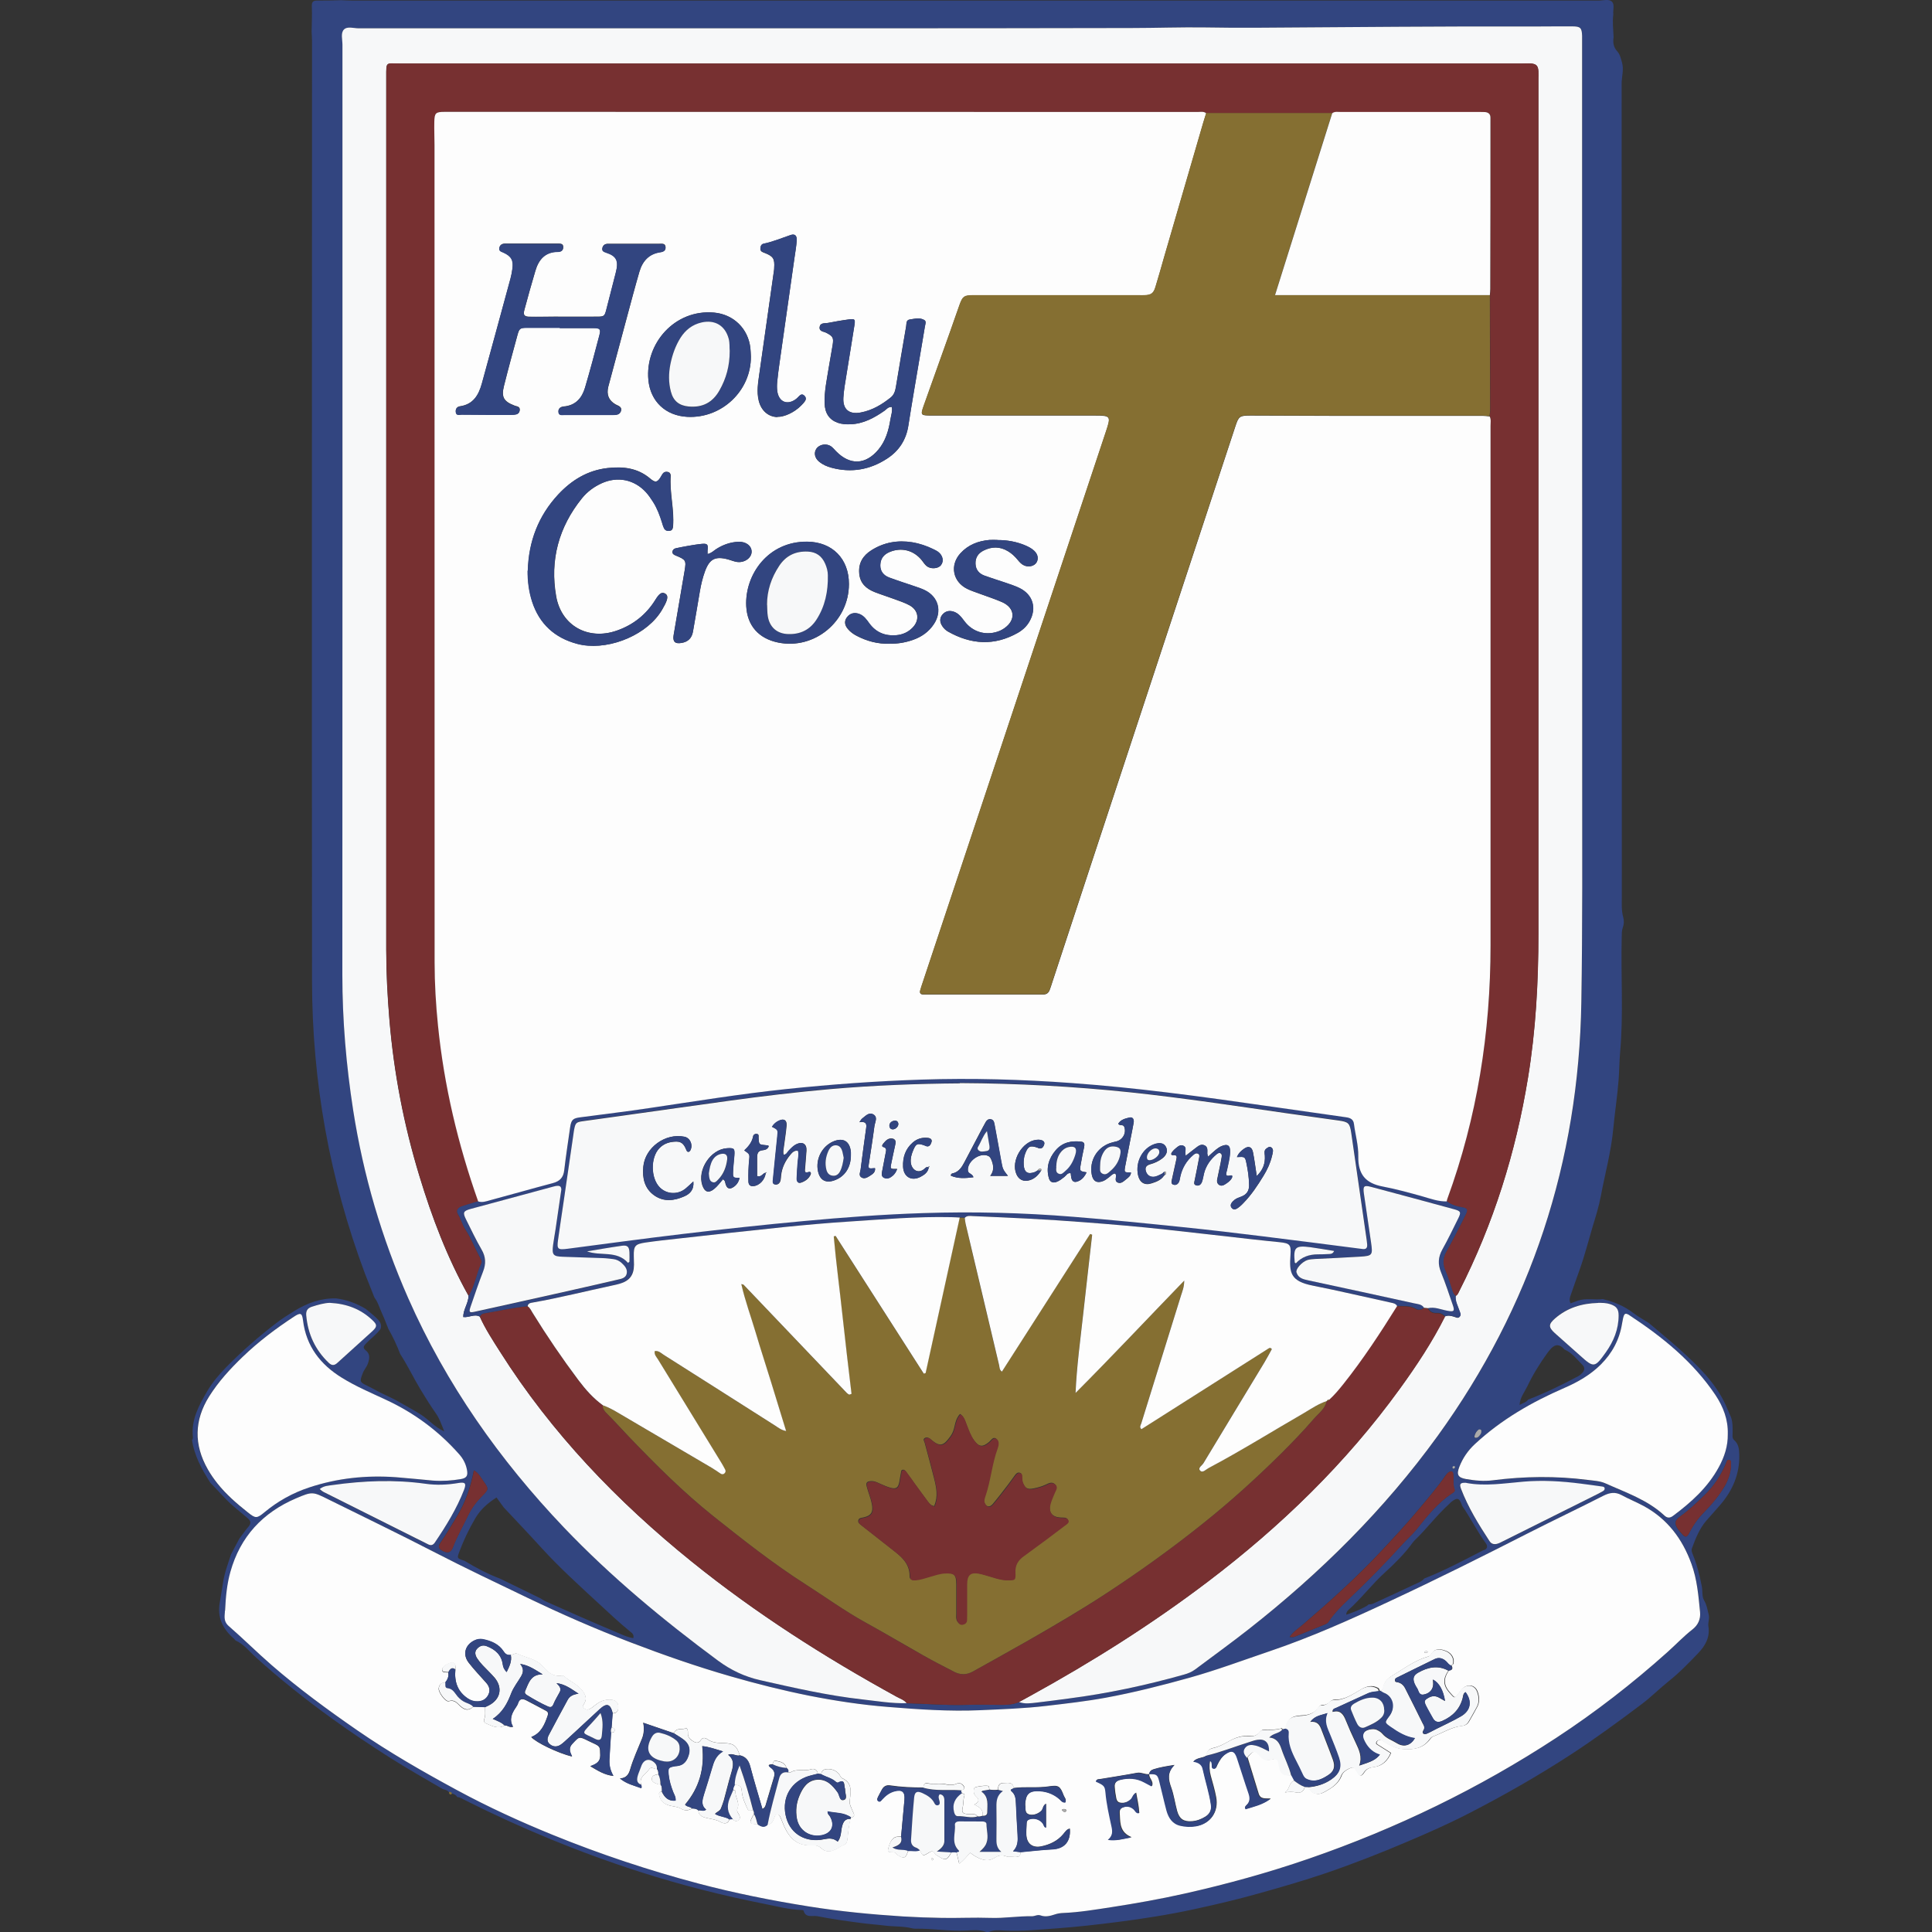 <?xml version="1.0" encoding="UTF-8"?> <svg xmlns="http://www.w3.org/2000/svg" id="Layer_2" data-name="Layer 2" viewBox="0 0 200 200"><rect x="0" y="0" width="200" height="200" fill="#333333" stroke="none"/><defs><style> .cls-1 { fill: #773031; } .cls-1, .cls-2, .cls-3, .cls-4, .cls-5, .cls-6, .cls-7 { stroke-width: 0px; } .cls-2 { fill: none; } .cls-3 { fill: #fdfdfd; } .cls-4 { fill: #f7f8f9; } .cls-5 { fill: #324580; } .cls-6 { fill: #ababab; } .cls-7 { fill: #856f32; } </style></defs><g id="Layer_1-2" data-name="Layer 1"><rect class="cls-2" width="200" height="200"></rect><g><path class="cls-5" d="m19.93,149.04c.01-.09.05-.18.04-.26-.2-1.8.62-3.3,1.48-4.76.53-.91,1.21-1.71,1.94-2.46,1.63-1.67,3.39-3.2,5.24-4.62.59-.45,1.22-.85,1.86-1.24,1.32-.81,2.73-1.33,4.31-1.29,1.1.14,2.12.52,3.07,1.09.36.3.73.59,1.07.91.32.31.63.64.46,1.15-.41.59-1.01.99-1.5,1.51-.23.25-.39.44-.05.71.49.38.41.85.24,1.36-.13.38-.4.65-.54,1.02-.33.88-.33.91.52,1.32.21.1.42.21.63.32.82.49,1.72.81,2.54,1.29.79.46,1.61.88,2.38,1.38.76.49,1.35,1.24,2.37,1.71-.31-.77-.5-1.35-.87-1.87-.58-.82-1.11-1.68-1.63-2.54-.71-1.18-1.3-2.44-2.06-3.6-.34-.89-.74-1.76-1.22-2.59-.22-.54-.42-1.09-.66-1.61-.26-.55-.41-1.16-.79-1.65-.31-.82-.66-1.63-.97-2.45-3.67-9.79-5.48-19.91-5.49-30.35-.03-32.44,0-64.89,0-97.33,0-.3-.03-.6-.04-.89.01-.88.06-1.77.02-2.65-.02-.49.16-.6.6-.59.82.01,1.65-.02,2.47-.04.39.02.77.04,1.16.04,43,0,86,0,129,0,.47,0,1.04-.21,1.37.13.29.3.07.86.13,1.3-.11.79,0,1.57.03,2.35-.08.55-.03,1.04.39,1.49.27.29.36.73.48,1.14.21.75-.04,1.47-.04,2.21.02,28.02.01,56.04.02,84.06,0,.74-.06,1.49.15,2.23.09.33.08.72-.05,1.06-.12.32-.1.65-.11.97-.1,4,.19,8-.17,12-.08.92-.08,1.84-.15,2.76-.13,1.72-.4,3.42-.56,5.13-.22,2.35-.85,4.61-1.28,6.91-.2,1.08-.53,2.13-.85,3.18-.44,1.48-.82,2.98-1.34,4.44-.31.87-.62,1.74-.92,2.62-.1.28-.2.55-.02.88.26-.1.51-.19.76-.28.84-.28,1.72-.05,2.57-.16,1.13.27,2.19.7,3.13,1.42.51.39,1.09.7,1.63,1.05,1.06.9,2.14,1.78,3.18,2.71,1.88,1.7,3.7,3.43,4.78,5.78.19.43.38.86.56,1.29.18.52.16,1.05.16,1.59,0,.26-.07.57.16.76.48.42.52.98.53,1.54.04,1.97-.68,3.65-1.95,5.14-.48.57-.99,1.11-1.48,1.68-.7.82-1.1,1.83-1.47,2.84-.08.23,0,.4.07.59.44,1.08.73,2.2.95,3.35.1.5-.01,1.05.25,1.48.27.45.33.94.46,1.42.12.44-.09.82-.03,1.22.19,1.15-.32,2.03-1.06,2.8-.97,1.01-1.94,2.02-3.05,2.9-.95.76-1.82,1.64-2.79,2.37-2.4,1.8-4.82,3.58-7.34,5.22-3.4,2.21-6.92,4.22-10.52,6.07-2.09,1.08-4.24,2.03-6.41,2.95-2.77,1.18-5.57,2.28-8.41,3.25-2.28.78-4.59,1.44-6.9,2.09-2.23.63-4.49,1.16-6.75,1.65-2.63.57-5.3.99-7.98,1.33-2.06.26-4.13.5-6.19.65-1.81.12-3.62.33-5.45.23-.53-.03-1.08-.09-1.6.13-.1.04-.25.05-.35,0-.67-.24-1.36-.17-2.04-.13-1.73.09-3.45-.22-5.18-.19-.12,0-.24,0-.36-.03-.96-.25-1.95-.17-2.92-.3-.79-.1-1.6-.15-2.39-.26-1.53-.2-3.06-.41-4.57-.71-.46-.09-1.2.23-1.41-.58-.01-.04-.16-.06-.25-.06-1.26-.04-2.47-.37-3.69-.61-4.4-.87-8.75-1.97-13.04-3.35-6.23-2-12.26-4.49-18.11-7.43-.24-.12-.46-.29-.74-.29-.14-.22-.35-.34-.61-.38-.05-.14-.16-.16-.29-.15-.17-.25-.47-.22-.71-.36-1.79-1.05-3.6-2.07-5.36-3.19-2.03-1.29-4.04-2.63-5.99-4.04-2.74-1.98-5.38-4.07-7.89-6.34-.68-.61-1.25-1.38-2.12-1.76-.06-.07-.11-.14-.18-.2-1.14-.99-1.73-2.19-1.45-3.73.11-.67.23-1.34.33-2.01.15-1.03.52-2,.84-2.98.28-.54.57-1.07.85-1.61.32-.42.62-.86.96-1.26.32-.37.2-.63-.13-.9-.46-.38-.91-.77-1.37-1.15-.89-.75-1.63-1.66-2.45-2.48-.89-1.39-1.68-2.82-1.91-4.49Zm137.37-3.59c.29-.2.67-.25.89-.56,1.8-.7,3.53-1.54,5.23-2.45.13-.07.23-.18.34-.28.29-.27.33-.59.06-.86-.58-.58-1.08-1.27-1.87-1.6q-.69-.83-1.39-.1c-.14.15-.27.32-.39.48-.78,1.08-1.48,2.21-2.05,3.41-.31.64-.79,1.21-.81,1.96-.01.02-.03.04-.04.06.01-.02.03-.04.04-.06Zm-15.6,20.63h-.02c.25.02.47-.06.68-.17,1.37-.64,2.75-1.26,4.11-1.91.33-.16.71-.27.96-.59,2.1-.82,4.08-1.88,6.08-2.91.5-.13.53-.44.27-.79-.89-1.23-1.56-2.59-2.42-3.83-.28-.83-.49-.91-1.15-.38-.07.06-.13.13-.19.19-1.31,1.18-2.36,2.61-3.63,3.82-.06.06-.11.14-.17.21-.83,1.14-1.84,2.14-2.85,3.06-1.36,1.23-2.44,2.69-3.8,3.9-.14.13-.21.29-.21.48-.02.02-.03.04-.05.06.01-.02.03-.04.04-.06.74-.25,1.46-.53,2.13-.91.07-.06.14-.11.21-.17Zm-89.56-10.04c-.24-.33-.48-.66-.74-1.02-.93.59-1.69,1.27-2.22,2.19-.64,1.1-1.19,2.24-1.63,3.43-.25.67-.26.67.53.93,1.18.72,2.41,1.37,3.71,1.86,1.39.68,2.78,1.35,4.16,2.03.18.1.35.23.53.31,2.4,1.06,4.78,2.14,7.2,3.14.6.25,1.21.57,1.88.67.1-.37-.13-.52-.3-.66-1.15-.94-2.24-1.96-3.33-2.97-2.01-1.86-4.05-3.7-5.9-5.74-1.28-1.41-2.6-2.79-3.9-4.18Zm41.73,20.28c2.02.05,4.03.23,6.05.17,1.28-.04,2.56-.01,3.84,0,.6,0,1.18-.07,1.73-.3.61.23,1.23.13,1.85.06,1.1-.13,2.19-.28,3.29-.42,4.03-.52,8-1.36,11.92-2.47.44-.12.84-.29,1.21-.56,1.84-1.39,3.7-2.73,5.52-4.15,7.4-5.8,14.04-12.36,19.56-20.01,9.68-13.39,14.6-28.38,14.87-44.88.13-7.92.08-15.85.09-23.78,0-15.7,0-31.41-.01-47.11,0-9.48,0-18.96,0-28.44,0-.24,0-.48,0-.72-.03-.83-.17-.97-1.03-.98-1.17,0-2.33.02-3.5.01-9.71-.03-19.43.07-29.14.13-1.76.01-3.52,0-5.29-.03-2.57-.04-5.14.05-7.71.06-9.68.02-19.37.03-29.05.03-16.98,0-33.95,0-50.93,0-.53,0-1.19-.24-1.54.14-.33.37-.14,1.03-.14,1.56,0,32.09,0,64.19-.01,96.28,0,4.71.4,9.37,1.12,14.02,1.05,6.74,2.95,13.23,5.7,19.46,3.93,8.91,9.44,16.74,16.14,23.76,4.87,5.1,10.27,9.57,15.93,13.76,1.33.98,2.76,1.66,4.35,2.02,3.49.79,6.99,1.59,10.56,1.99,1.54.17,3.08.44,4.64.39Zm-70.58-9.57c.02.4-.22,1.04.41,1.59,1.51,1.31,2.93,2.73,4.44,4.04,2.8,2.43,5.78,4.62,8.84,6.73,3.33,2.3,6.82,4.3,10.37,6.22,3.21,1.73,6.52,3.25,9.89,4.62,4.92,2,9.96,3.68,15.1,5.04,3.75.99,7.55,1.75,11.38,2.36,3.24.52,6.5.83,9.78,1.04,1.34.08,2.68.14,4.03.15,1.67.02,3.35-.07,5.02,0,1.44.05,2.85-.2,4.29-.17.29,0,.58-.2.88-.09.51.19,1.01.06,1.49-.1.29-.1.58-.13.88-.15,1.67-.07,3.32-.35,4.96-.6,2.53-.39,5.05-.84,7.56-1.4,4.37-.98,8.68-2.17,12.92-3.63,9.05-3.11,17.59-7.26,25.6-12.51,4.06-2.66,7.87-5.63,11.49-8.86.87-.78,1.67-1.63,2.59-2.35.59-.46.87-1.06.79-1.8-.17-1.69-.3-3.38-.9-5.01-.94-2.58-2.48-4.62-4.9-5.95-.76-.42-1.56-.74-2.33-1.15-.65-.35-1.22-.26-1.86.06-2.61,1.32-5.25,2.58-7.86,3.91-4.71,2.4-9.44,4.76-14.22,6.99-4.08,1.9-8.19,3.75-12.47,5.2-2.77.94-5.5,1.96-8.32,2.75-2.87.8-5.76,1.53-8.68,2.07-2.02.37-4.07.6-6.11.84-2.29.27-4.58.35-6.87.45-3.19.14-6.38-.07-9.57-.34-2.73-.23-5.44-.63-8.13-1.16-2.75-.55-5.46-1.23-8.15-2.01-3.5-1.01-6.94-2.21-10.34-3.51-3.62-1.38-7.18-2.94-10.68-4.62-3.26-1.56-6.52-3.11-9.73-4.77-3.58-1.85-7.22-3.59-10.83-5.39-1.67-.83-1.68-.87-3.4-.13-3.44,1.47-5.77,3.96-6.79,7.61-.35,1.24-.48,2.52-.55,4.03Zm155.56-18.29c.04-1.49-.47-2.82-1.28-4.04-2.31-3.45-5.46-5.99-8.88-8.24-.46-.3-.57-.22-.69.34-.04.18-.07.35-.1.53-.27,1.65-1.02,3.04-2.2,4.22-1.08,1.07-2.36,1.81-3.75,2.41-3.39,1.47-6.57,3.3-9.29,5.83-.72.67-1.25,1.45-1.6,2.35-.31.8-.15,1.11.69,1.26.91.16,1.84.25,2.77.13,3.28-.41,6.55-.45,9.83-.04.62.08,1.27.1,1.84.36,2.12.95,4.36,1.7,6.1,3.33.29.27.57.27.88.04,1.88-1.41,3.61-2.95,4.75-5.05.58-1.07.95-2.19.93-3.42Zm-134.05,4.81c1.02.07,1.95,0,2.86-.15.65-.11.78-.37.65-1.01-.12-.6-.39-1.11-.8-1.57-2.13-2.41-4.65-4.28-7.57-5.63-1.54-.71-3.11-1.38-4.56-2.28-2.22-1.37-3.69-3.26-4.03-5.93-.1-.79-.26-.85-.97-.38-1.87,1.24-3.66,2.59-5.28,4.14-1.3,1.24-2.51,2.57-3.47,4.1-1.56,2.48-1.59,5-.14,7.54.3.52.64,1.01,1.01,1.48.9,1.13,1.98,2.07,3.11,2.96.83.66.96.66,1.76,0,1.37-1.14,2.91-1.99,4.59-2.55,2.93-.98,5.94-1.29,9.01-1.07,1.31.1,2.62.24,3.83.35Zm-11.72.89c.28.28.56.38.82.51,3.07,1.54,6.13,3.07,9.2,4.61.4.2.8.4,1.2.6.29.15.52.09.69-.18,1.18-1.73,2.27-3.51,3.03-5.47.25-.66.13-.81-.59-.7-1.13.18-2.27.24-3.39.08-3.22-.46-6.43-.33-9.63.13-.43.06-.9.05-1.34.42Zm118.69-.64c-.6-.03-.73.1-.54.61.74,1.94,1.82,3.69,2.95,5.42.21.33.53.38.87.26.2-.07.38-.17.57-.26,3.26-1.63,6.52-3.26,9.78-4.88.19-.09.38-.19.55-.3.1-.06.18-.17.15-.3-.03-.14-.16-.16-.28-.17-.74-.1-1.48-.21-2.22-.3-1.96-.25-3.93-.37-5.9-.2-1.99.17-3.98.51-5.93.13Zm13.65-18.65c-1.66.04-3.18.49-4.45,1.6-.69.6-.7.91-.03,1.52.86.78,1.75,1.54,2.61,2.32,1.43,1.3,1.51,1.3,2.67-.32.81-1.14,1.33-2.4,1.33-3.83,0-.68-.24-.96-.89-1.17-.41-.13-.82-.14-1.24-.13Zm-131.29,0c-.57,0-1.23.19-1.88.41-.43.14-.6.43-.56.89.18,1.92.93,3.56,2.32,4.9.33.32.6.3.92,0,1.19-1.09,2.4-2.16,3.59-3.25.53-.49.53-.68.02-1.16-1.2-1.13-2.64-1.7-4.41-1.79Zm99.37,34.59c.22,0,.35.03.45,0,1.08-.43,2.15-.87,3.23-1.31.13-.06.26-.13.35-.27.6-.92,1.39-1.67,2.18-2.43,1.89-1.81,3.73-3.68,5.49-5.62.46-.51.99-.96,1.42-1.49,1.1-1.37,2.18-2.76,3.68-3.73.15-.1.35-.21.27-.41-.19-.52-.07-1.07-.14-1.6-.04-.29-.21-.35-.44-.21-.12.07-.23.19-.32.31-.84,1.23-1.81,2.35-2.77,3.5-1.32,1.58-2.72,3.09-4.12,4.58-2.5,2.65-5.21,5.08-7.97,7.45-.43.37-.91.66-1.32,1.23Zm-84.45-17.25c-.33,1.73-.88,3.32-1.77,4.79-.56.92-1.1,1.85-1.71,2.73-.25.36-.15.6.21.79.56.31.9.22,1.12-.39.42-1.12,1.03-2.15,1.54-3.23.35-.73.83-1.39,1.39-1.96.74-.75.82-.77.21-1.61-.27-.38-.48-.83-.99-1.13Zm130.13-.23c0-.26,0-.32,0-.38-.02-.17.07-.41-.15-.46-.28-.07-.3.2-.38.39-.52,1.26-1.27,2.35-2.25,3.3-.79.77-1.59,1.52-2.49,2.17-.55.4-.59.72-.22,1.29.1.15.23.28.34.41.42.5.58.51.87-.07.39-.78.89-1.47,1.51-2.09.79-.81,1.52-1.68,2.1-2.65.38-.64.6-1.36.66-1.91Zm-26.09-4c-.19.14-.38.37-.46.69-.03.11.05.18.12.18.27,0,.4-.2.52-.4.06-.09.07-.22.07-.32,0-.07-.03-.17-.26-.15Zm-2.48,3.97c.03-.07.01-.12-.05-.15-.09-.04-.17,0-.2.09-.01.04.02.13.05.15.09.04.16,0,.2-.09Z"></path><path class="cls-3" d="m23.3,166.75c.07-1.51.2-2.79.55-4.03,1.02-3.65,3.35-6.14,6.79-7.61,1.71-.73,1.73-.7,3.4.13,3.61,1.79,7.25,3.54,10.83,5.39,3.21,1.66,6.48,3.21,9.73,4.77,3.5,1.68,7.06,3.24,10.68,4.62,3.4,1.3,6.83,2.5,10.34,3.51,2.7.78,5.41,1.46,8.15,2.01,2.69.53,5.39.94,8.13,1.16,3.19.26,6.38.48,9.57.34,2.29-.1,4.58-.18,6.87-.45,2.04-.24,4.09-.47,6.11-.84,2.93-.54,5.81-1.27,8.68-2.07,2.82-.79,5.55-1.81,8.32-2.75,4.28-1.45,8.39-3.29,12.47-5.2,4.79-2.23,9.51-4.59,14.22-6.99,2.61-1.33,5.25-2.58,7.86-3.91.64-.32,1.21-.41,1.86-.06.76.41,1.57.74,2.33,1.15,2.42,1.33,3.96,3.37,4.9,5.95.6,1.63.73,3.32.9,5.01.07.74-.21,1.35-.79,1.8-.92.72-1.72,1.57-2.59,2.35-3.61,3.23-7.43,6.2-11.49,8.86-8.01,5.25-16.56,9.39-25.6,12.51-4.23,1.46-8.55,2.65-12.92,3.63-2.5.56-5.03,1.01-7.56,1.4-1.64.25-3.29.53-4.96.6-.3.01-.59.05-.88.15-.48.16-.98.29-1.49.1-.3-.11-.59.09-.88.09-1.43-.03-2.85.22-4.29.17-1.67-.06-3.34.03-5.02,0-1.35-.02-2.68-.07-4.03-.15-3.27-.21-6.54-.52-9.78-1.04-3.83-.61-7.63-1.37-11.38-2.36-5.14-1.36-10.18-3.04-15.1-5.04-3.37-1.37-6.69-2.89-9.89-4.62-3.55-1.92-7.04-3.92-10.37-6.22-3.05-2.11-6.04-4.3-8.84-6.73-1.51-1.31-2.93-2.73-4.44-4.04-.64-.55-.39-1.19-.41-1.59Zm110.66,17.58c-.56.22-.43.95-.95,1.22.43-.06.81-.08,1.23.01.38.08.74-.11.83-.58.12,0,.24.01.36.02.4.69.98.9,1.7.5.72-.4,1.44-.83,1.76-1.69.11-.31.39-.52.69-.68.51-.27.64-.23.95.31.25.45.41.49.69.06.26-.4.56-.53,1.01-.58.86-.1,1.43-.64,1.78-1.46-.46-.3-.91-.58-1.36-.86-.08-.05-.16-.09-.14-.2.02-.13.1-.21.22-.26.23-.1.39.05.57.16.61.38,1.24.71,1.98.76,1.04.08,2.01-.07,2.71-.95.11-.14.2-.29.38-.36.99-.36,1.9-.97,2.98-1.09.33-.03.57-.18.73-.45.29-.49.56-.98.83-1.48.29-.53.25-1.08.05-1.63-.23-.63-.91-.81-1.45-.39-.19.15-.32.34-.46.54-.45.63-.43.53-.94-.04-.71-.79-.67-1.49-.12-2.28.38-.03.44-.22.27-.53.07-.06.18-.1.2-.17.14-.51-.15-1.06-.67-1.29-.72-.32-1.26-.27-1.56.2-.1.16-.18.29-.37.34-1.15.32-2.13.98-3.12,1.61-.67.43-1.42.73-1.54,1.65-.01.1-.13.2-.19.29-.06,0-.12,0-.18,0-.03-.12-.05-.23-.17-.3-.62-.33-1.18-.18-1.75.15-.86.5-1.7,1.1-2.77,1.07-.19,0-.34.09-.47.22-.19.2-.42.33-.71.31-.19,0-.33.07-.44.24-.43.66-1.06.83-1.83.86-1,.04-1.47.42-1.55,1.35-.11.03-.23.07-.34.1-.04-.04-.09-.13-.11-.13-.63.2-1.28.14-1.93.16-.12,0-.26.15-.35.26-.28.33-.62.44-1.04.39-.77-.08-1.47.16-2.13.53-.52.29-1.03.57-1.62.7-.41.09-.71.3-.71.78-.39.3-.97.18-1.36.62.5.07.87.28.97.74.27,1.25.69,2.47.86,3.75.07.52-.14.94-.59,1.22-.44.27-.91.45-1.43.48-.84.05-1.27-.24-1.5-1.06-.22-.8-.33-1.65-.61-2.43-.29-.81-.45-1.54.34-2.34-.85.13-1.52.24-2.18.45-.25.08-.41.23-.43.5-.44.07-.83-.22-1.29-.13-1.26.24-2.53.43-3.79.64-.16.03-.38-.03-.4.24.83.37.93.46.99,1.09.1,1.19.38,2.35.62,3.52.11.53.15,1-.37,1.42.85.14,1.54-.09,2.41-.25-1.16-.46-1.18-1.35-1.22-2.23-.01-.33-.1-.68.3-.85.42-.17.81-.14,1.17.17.16.14.23.43.54.41-.03-.71-.2-1.39-.32-2.11-.32.18-.33.49-.53.67-.33.31-.73.45-1.15.36-.39-.08-.38-.49-.44-.8-.06-.26-.07-.53-.1-.8-.05-.44.19-.67.59-.77.87-.22,1.71-.18,2.52.26.25.14.5.26.75.4.21-.54-.37-.82-.28-1.27.77-.03.88.03,1.07.73.26,1.01.48,2.03.75,3.04.2.75.6,1.38,1.43,1.57.52.12,1.06.15,1.6.06,1.5-.24,2.35-1.48,2.07-2.99-.14-.74-.35-1.45-.55-2.17-.15-.53-.18-1.06-.08-1.62.22.1.19.23.21.35.03.16-.06.4.16.46.29.07.31-.21.4-.38.21-.43.46-.84.87-1.12.63-.43.94-.32,1.18.4.4,1.22.78,2.44,1.2,3.66.16.47.16.87-.22,1.23-.09.08-.23.19-.08.41.84-.27,1.72-.44,2.57-1.07-.59-.03-1.08.09-1.26-.51-.38-1.25-.76-2.5-1.15-3.75.63-.77.82-.79,1.39-.1.31.38.67.41,1.12.31.58-.14.68-.06.76.5.14.94.37,1.14,1.32,1.15.09.17.18.33.27.5Zm-45.91,3.96c0-.06.03-.11.08-.13.49-.15.22-.44.13-.7-.14-.37-.36-.67-.29-1.16.13-.84.26-1.77-.8-2.23-.14-.06-.2-.28-.31-.42-.33-.39-.75-.55-1.26-.52-.35.02-.55.17-.58.53-.12-.02-.24-.04-.36-.05-.06-.42-.38-.57-.71-.46-.69.24-1.46-.1-2.12.32-.06.04-.17,0-.26,0,.1-.21,0-.34-.15-.46-.16-.58-.66-.65-1.13-.75-.2-.04-.27.18-.3.36-.24.04-.68.02-.19.38.39.28.43.61.3,1.02-.27.88-.52,1.77-.79,2.65-.06.21-.09.45-.39.59-.43-1.48-.87-2.93-1.26-4.4-.16-.61-.45-1.02-1.08-1.16-.32-.99-.63-1.24-1.67-1.26-.61-.01-1.19-.04-1.7-.41-.23-.16-.47-.17-.63.06-.21.29-.41.4-.74.21-.29-.17-.56-.34-.62-.71-.03-.23.06-.48-.18-.72-.37.27-1.02-.12-1.28.55-1.04-.36-2.09-.72-3.18-1.09q.18.88-.12,1.64c-.42,1.05-.9,2.07-1.22,3.16-.14.48-.35.93-1.07.97.71.58,1.45.72,2.13.98.16.06.11-.2.07-.34-.26-.81.51-1.09.83-1.59.22-.34.54.02.8-.03.15.16.15.35.14.55-.28.06-.63.1-.66.44-.04.4.36.46.64.59.07.03.17.02.26.03.17.22.14.48.14.73-.14.03-.31.04-.29.25.07.62.43,1.02,1.1,1.2.39.1.84.12,1.17.32.43.26.77.2,1.15-.02.23,0,.46.02.64.2.04.45.31.64.72.75.53.14,1.08.17,1.58.45.26.15.77.3.92-.28.11-.01.23-.02.34-.03.17.23.4.28.61.11.19-.15.14-.38.04-.57-.11-.2-.28-.37-.16-.64.27-.64-.29-1.2-.21-1.83,0-.02-.15-.06-.23-.1-.03-.2.08-.37.16-.54.73.15.66.16.76.92.07.56.34,1.11.58,1.63.09.21.36.12.56.1.08.12.11.25.09.39-.55.96-.52,1.03.38,1.07q.63.46,1.03.02c.46-.01.55-.39.69-.72.06-.13.07-.3.26-.32.23-.03.31.15.38.31.14.3.24.61.37.9.55,1.23,1.37,2.08,2.85,1.98.37-.03.73.05,1,.3.54.51,1.08.34,1.63.05.21-.11.4-.27.62-.34.3-.1.42-.29.45-.59.09-.72.13-1.46.33-2.16Zm-39.08-11.62c.42.01.84.03,1.25.04-.02.41.07.83-.09,1.24-.08.2,0,.38.18.45.62.26,1.24.63,1.94.22.27-.03.48.25.85.14-.42-.73-.14-1.37.28-1.98.1-.15.2-.31.25-.47.15-.48.47-.48.84-.29.69.35,1.37.73,2.06,1.09.24.13.22.31.15.53-.32.92-.69,1.79-1.69,2.18.49.57,2.78,1.67,4.22,2.02-.22-.47-.38-.87.03-1.31.72-.76.68-.8,1.64-.32.13.07.27.13.4.19.88.4.83.4.85,1.31.01.7-.44.91-1.03,1.13.77.45,1.45.9,2.39,1.01-.34-.6-.44-1.15-.41-1.72.05-.92.12-1.84.17-2.76.17-.01.36-.02.38-.24.02-.22-.15-.27-.33-.29.04-.49.07-.97.11-1.46.54-.02.63-.4.58-.81-.04-.36-.31-.56-.68-.6-.67-.08-1.23.16-1.73.57-.21.17-.41.34-.67.43-.2.07-.35-.04-.49-.14-.15-.11-.1-.25,0-.39.43-.63.13-1.12-.29-1.59-.48-.54-1.17-.81-1.7-1.29-.08-.07-.23-.11-.33-.09-.86.13-1.41-.37-1.91-.95-.7-.81-1.76-.89-2.64-1.32-.23-.11-.45.13-.69.13-.32.03-.51-.05-.72-.36-.5-.76-1.3-1.1-2.16-1.27-.29-.06-.59-.01-.87.13-.96.46-1.25,1.45-.59,2.3.56.73,1.21,1.39,1.82,2.09.32.37.44.78.21,1.24-.22.44-.59.66-1.08.68-.37.01-.7-.08-1.01-.28-1.1-.72-1.44-1.76-1.32-3.01,0-.09.02-.18.02-.26-.02-.29-.11-.53-.48-.45-.44.09-.93.47-.92.72,0,.12.07.23.2.25.14.02.29.02.44.03.09.42-.07.76-.32,1.07-.41-.05-.61.19-.67.55-.07.4.7,1.47,1.05,1.36.62-.19.89.25,1.19.52.46.41.85.48,1.31.07Zm55.96,8.43c-.08-.68-.61-.52-1.03-.53-.47-.01-.6.29-.59.7-.3.05-.6.03-.89-.02-.02-.12,0-.26-.07-.34-.1-.14-1.4.02-1.48.17-.04.07-.05.17-.06.25-.03.25.04.47.24.64.4.34.26.61-.2.85.57.23.97.51.86,1.14-.17.07-.34.11-.52.07-.22-.35-.57-.21-.88-.23-.68-.05-.78-.14-.63-.79.08-.37.03-.76.16-1.13.06-.18-.14-.22-.28-.24-.03-.11-.06-.21-.09-.32.33-.06.53-.18.23-.52-.18-.19-.39-.28-.64-.17-.34.16-.73.17-1.05.09-.67-.17-1.34.01-2-.12-.34-.07-.39.19-.41.44-1.16,0-2.31-.05-3.46-.22-.36-.06-.65.08-.83.4-.13.23-.26.47-.38.71-.07.16-.2.35-.03.49.2.16.32-.04.43-.17.35-.38.74-.69,1.25-.83.8-.22,1.12.04,1.05.87-.11,1.28-.23,2.55-.35,3.83-.29,0-.59-.03-.83.21-.31.3-.42.75-.51,1.09-.13.53.56.16.79.42.08.09.17.17.27.23.57.38.82.26,1-.48.41-.06.83.1,1.23-.08.29.64.3.66.86.32.29-.18.49-.31.71.07.07.12.23.18.35.26.71.48.93.41,1.33-.4.18-.05.36-.05.54,0,.08.37.17.73.27,1.16.47-.33.79-.76,1.14-1.13.19.14.33.25.48.34.66.38,1.32.65,2.08.17.33-.21.68-.33,1.16-.14.32.13.78-.06,1.2.03.21.04.3-.25.31-.47,1.1-.1,2.2-.23,3.3-.29,1.24-.06,1.91-.82,1.79-2.14-.33.06-.48.33-.67.56-.6.72-1.41,1.1-2.3,1.28-.89.18-1.48-.28-1.53-1.17-.02-.42.02-.83.03-1.25,0-.2.1-.32.3-.39.49-.16,1.05,0,1.36.41.12.15.12.4.35.45v-2.47c-.34.18-.29.51-.47.71-.3.33-.88.54-1.3.4-.47-.16-.32-.58-.38-.91-.02-.14,0-.3.02-.45.09-.74.42-1.05,1.18-1.06.87-.01,1.65.24,2.31.81.19.16.33.42.64.36.13-.31-.09-.49-.17-.7-.37-.96-.51-1.11-1.53-.95-1.22.19-2.44,0-3.65.17Zm5.45,2.36c.02-.11-.05-.16-.14-.18-.11-.02-.24-.03-.31.08-.01.02.09.13.16.17.11.06.22.06.29-.07Zm37.43-16.45c-.05-.09-.15-.08-.23-.07-.05,0-.15.05-.14.06.04.15.17.1.26.09.04,0,.08-.06.11-.08Zm-51.35,21.35s-.07.11-.06.15c.01.04.09.05.14.07.02-.05.07-.11.06-.15-.01-.04-.09-.05-.14-.07Z"></path><path class="cls-4" d="m93.88,176.31c-1.56.05-3.1-.22-4.64-.39-3.57-.4-7.06-1.2-10.56-1.99-1.59-.36-3.02-1.04-4.35-2.02-5.66-4.19-11.06-8.66-15.93-13.76-6.7-7.03-12.21-14.86-16.14-23.76-2.75-6.24-4.65-12.73-5.7-19.46-.72-4.64-1.12-9.31-1.12-14.02.02-32.09.01-64.19.01-96.28,0-.53-.2-1.19.14-1.56.35-.38,1.02-.14,1.54-.14,16.98,0,33.95,0,50.93,0,9.68,0,19.37-.01,29.05-.03,2.57,0,5.14-.1,7.71-.06,1.76.03,3.52.04,5.29.03,9.71-.06,19.43-.16,29.14-.13,1.17,0,2.33-.02,3.5-.01.86,0,1,.15,1.03.98,0,.24,0,.48,0,.72,0,9.48,0,18.96,0,28.44,0,15.7.02,31.41.01,47.11,0,7.93.04,15.85-.09,23.78-.27,16.5-5.19,31.49-14.87,44.88-5.53,7.64-12.16,14.2-19.56,20.01-1.81,1.42-3.68,2.77-5.52,4.15-.37.28-.77.44-1.21.56-3.91,1.1-7.88,1.95-11.92,2.47-1.1.14-2.19.3-3.29.42-.62.07-1.24.17-1.85-.06.37-.2.74-.4,1.1-.6,6.42-3.53,12.61-7.42,18.45-11.86,7.54-5.72,14.28-12.25,19.85-19.94,1.74-2.4,3.37-4.86,4.7-7.51.32-.15.63-.06.94.03.19.05.4.21.57.01.19-.21.04-.44-.03-.65-.17-.49-.44-.96-.38-1.51.21-.1.27-.3.37-.49,3.55-6.98,5.86-14.37,7.12-22.08.81-4.94,1.08-9.92,1.08-14.92,0-29.49,0-58.99,0-88.48,0-.27.01-.54,0-.81-.04-.55-.21-.75-.75-.8-.3-.03-.6,0-.9,0-38.74,0-77.48,0-116.22,0-1.46,0-1.4-.25-1.4,1.38,0,30.12,0,60.24,0,90.36,0,2.42.13,4.84.33,7.25.46,5.5,1.49,10.89,3.1,16.16,1.3,4.3,2.89,8.48,5.09,12.41,0,.77-.56,1.41-.54,2.2.62.07,1.16-.36,1.71-.04.58,1.28,1.35,2.46,2.1,3.64,5.33,8.42,12.13,15.5,19.85,21.73,6.62,5.34,13.76,9.89,21.21,13.98.36.2.78.32,1.04.67Z"></path><path class="cls-1" d="m149.6,136.28c-1.33,2.65-2.96,5.11-4.7,7.51-5.57,7.69-12.31,14.22-19.85,19.94-5.84,4.43-12.03,8.33-18.45,11.86-.37.2-.73.4-1.1.6-.56.24-1.13.31-1.74.3-1.28-.01-2.56-.04-3.84,0-2.02.06-4.03-.12-6.05-.17-.26-.35-.68-.47-1.04-.67-7.45-4.09-14.59-8.64-21.21-13.98-7.72-6.23-14.52-13.31-19.85-21.73-.75-1.18-1.53-2.36-2.1-3.64.1-.15.21-.3.39-.33,1.51-.25,3.01-.6,4.54-.75.26.17.38.45.53.71,1.48,2.38,3.05,4.7,4.73,6.94.73.98,1.53,1.89,2.54,2.61-.03.37.18.61.42.85.78.78,1.51,1.61,2.28,2.4,2.76,2.89,5.59,5.72,8.73,8.22,3.12,2.49,6.26,4.96,9.63,7.11,2.04,1.3,3.99,2.72,6.11,3.89,2.01,1.11,3.98,2.29,5.98,3.41,1.07.6,2.15,1.16,3.24,1.72.62.32,1.27.32,1.89-.02,1.96-1.09,3.91-2.17,5.85-3.28,2.67-1.52,5.32-3.07,7.89-4.76,3.52-2.3,6.92-4.75,10.21-7.38,2.75-2.2,5.36-4.56,7.86-7.03,1.21-1.2,2.4-2.42,3.5-3.71.49-.57,1.18-1.03,1.34-1.85h0c.11.02.18-.03.23-.13.53-.49.99-1.03,1.44-1.59,2.05-2.58,3.85-5.33,5.59-8.11.67.03,1.36-.08,1.98.3.28.17.57.07.83-.11.13.01.26.02.4.04.2.36.51.53.93.5.34-.02.62.11.86.35Z"></path><path class="cls-3" d="m178.86,148.46c.02,1.23-.35,2.36-.93,3.42-1.14,2.1-2.87,3.65-4.75,5.05-.31.23-.59.23-.88-.04-1.75-1.63-3.99-2.38-6.1-3.33-.58-.26-1.22-.28-1.84-.36-3.28-.42-6.56-.38-9.83.04-.93.12-1.85.03-2.77-.13-.84-.15-1-.46-.69-1.26.35-.9.88-1.68,1.6-2.35,2.73-2.54,5.9-4.36,9.29-5.83,1.38-.6,2.67-1.34,3.75-2.41,1.18-1.18,1.93-2.57,2.2-4.22.03-.18.07-.35.1-.53.12-.56.24-.64.69-.34,3.42,2.25,6.57,4.8,8.88,8.24.81,1.22,1.32,2.54,1.28,4.04Z"></path><path class="cls-3" d="m44.82,153.27c-1.22-.11-2.52-.25-3.83-.35-3.07-.22-6.08.09-9.01,1.07-1.69.56-3.22,1.41-4.59,2.55-.81.67-.93.67-1.76,0-1.12-.89-2.21-1.83-3.11-2.96-.37-.47-.72-.96-1.01-1.48-1.45-2.54-1.41-5.07.14-7.54.96-1.53,2.17-2.85,3.47-4.1,1.62-1.56,3.41-2.91,5.28-4.14.71-.47.87-.42.97.38.33,2.67,1.8,4.56,4.03,5.93,1.45.9,3.02,1.56,4.56,2.28,2.91,1.35,5.44,3.22,7.57,5.63.41.46.68.97.8,1.57.13.64,0,.9-.65,1.01-.91.15-1.84.22-2.86.15Z"></path><path class="cls-4" d="m33.09,154.15c.44-.36.91-.35,1.34-.42,3.2-.45,6.41-.58,9.63-.13,1.12.16,2.26.11,3.39-.08.72-.12.84.04.59.7-.76,1.96-1.86,3.74-3.03,5.47-.18.26-.4.33-.69.18-.4-.21-.8-.4-1.2-.6-3.07-1.54-6.14-3.07-9.2-4.61-.26-.13-.54-.23-.82-.51Z"></path><path class="cls-4" d="m151.78,153.51c1.95.37,3.94.04,5.93-.13,1.97-.17,3.94-.05,5.9.2.74.09,1.48.2,2.22.3.12.02.25.03.28.17.03.13-.05.24-.15.3-.18.11-.37.2-.55.3-3.26,1.63-6.52,3.26-9.78,4.88-.19.09-.37.2-.57.26-.34.12-.66.07-.87-.26-1.13-1.73-2.21-3.48-2.95-5.42-.19-.51-.06-.64.54-.61Z"></path><path class="cls-4" d="m165.43,134.87c.42,0,.84,0,1.24.13.64.21.89.49.89,1.17,0,1.43-.52,2.69-1.33,3.83-1.15,1.61-1.24,1.61-2.67.32-.86-.78-1.75-1.54-2.61-2.32-.67-.61-.66-.92.03-1.52,1.28-1.11,2.79-1.56,4.45-1.6Z"></path><path class="cls-4" d="m34.14,134.87c1.77.09,3.21.65,4.41,1.79.51.48.51.67-.02,1.16-1.19,1.09-2.4,2.16-3.59,3.25-.32.3-.59.32-.92,0-1.4-1.34-2.15-2.98-2.32-4.9-.04-.46.12-.74.56-.89.65-.21,1.31-.4,1.88-.41Z"></path><path class="cls-1" d="m133.51,169.45c.41-.57.89-.87,1.32-1.23,2.76-2.37,5.47-4.79,7.97-7.45,1.41-1.49,2.8-3,4.12-4.58.95-1.14,1.92-2.27,2.77-3.5.08-.12.19-.24.32-.31.23-.14.41-.08.44.21.06.53-.05,1.07.14,1.6.07.2-.12.31-.27.41-1.5.97-2.58,2.36-3.68,3.73-.43.53-.96.98-1.42,1.49-1.76,1.95-3.6,3.81-5.49,5.62-.79.76-1.58,1.51-2.18,2.43-.09.14-.21.21-.35.27-1.07.44-2.15.88-3.23,1.31-.1.04-.23,0-.45,0Z"></path><path class="cls-1" d="m49.06,152.21c.51.3.72.75.99,1.13.6.83.53.85-.21,1.61-.56.57-1.04,1.23-1.39,1.96-.51,1.08-1.12,2.11-1.54,3.23-.23.61-.57.69-1.12.39-.36-.2-.46-.43-.21-.79.61-.89,1.15-1.81,1.71-2.73.89-1.47,1.45-3.06,1.77-4.79Z"></path><path class="cls-1" d="m179.18,151.97c-.06.55-.27,1.26-.66,1.91-.58.97-1.31,1.85-2.1,2.65-.62.63-1.11,1.31-1.51,2.09-.29.58-.45.58-.87.07-.12-.14-.24-.26-.34-.41-.38-.57-.33-.89.22-1.29.9-.65,1.7-1.4,2.49-2.17.98-.95,1.73-2.05,2.25-3.3.08-.19.09-.46.38-.39.22.05.13.3.15.46,0,.06,0,.12,0,.38Z"></path><path class="cls-6" d="m153.09,147.97c.22-.02.25.08.26.15,0,.11-.01.24-.07.32-.12.2-.26.4-.52.4-.08,0-.15-.07-.12-.18.08-.32.26-.56.46-.69Z"></path><path class="cls-6" d="m150.61,151.93c-.04.08-.12.13-.2.09-.04-.02-.06-.11-.05-.15.03-.09.11-.12.2-.09.07.03.08.08.05.15Z"></path><path class="cls-7" d="m46.78,185.65c-.03.09-.09.14-.17.11-.12-.04-.13-.15-.12-.26.13-.01.24,0,.29.15Z"></path><path class="cls-7" d="m157.3,145.44s-.03.04-.04.06c.01-.02.03-.04.04-.06,0,0,0,0,0,0Z"></path><path class="cls-6" d="m141.5,166.25c.07-.06.14-.11.21-.17-.07.06-.14.11-.21.17Z"></path><path class="cls-7" d="m139.36,167.16s-.03.04-.04.06c.02-.02.03-.04.05-.06,0,0,0,0,0,0Z"></path><path class="cls-4" d="m142.95,175.05c.07-.1.18-.19.19-.29.12-.92.87-1.23,1.54-1.65,1-.63,1.97-1.29,3.12-1.61.19-.05.27-.18.37-.34.31-.47.84-.52,1.56-.2.52.23.81.78.67,1.29-.02.07-.13.11-.2.17-.24-.08-.36-.31-.53-.46-.34-.31-.75-.41-1.16-.21-1.32.63-2.62,1.29-3.93,1.93-.13.06-.18.14-.18.26,0,.15.08.18.22.2.41.06.68.31.86.68.59,1.18,1.2,2.36,1.77,3.54.12.24.31.46.08.8-.17.25.07.45.37.31.33-.14.64-.32.96-.48.85-.43,1.73-.82,2.55-1.3,1.04-.6,1.2-1.57.49-2.52-.24.14-.24.39-.29.62-.3,1.16-1.06,1.9-2.13,2.37-.44.19-.74.1-.97-.31-.23-.42-.47-.83-.69-1.26-.24-.49-.2-.58.26-.84.37-.21.73-.21,1.1,0,.18.1.37.21.6.34-.19-1.15-.6-1.86-1.25-2.22.01.16.03.31.03.46-.01.57-.38.98-.97,1.09-.54.11-.52-.37-.7-.65-.1-.15-.19-.31-.26-.47-.21-.52-.13-.86.36-1.14,1-.57,2.05-.81,3.14-.21-.55.79-.59,1.49.12,2.28.51.56.49.67.94.04.14-.2.27-.39.46-.54.54-.42,1.22-.24,1.45.39.2.54.25,1.1-.05,1.63-.27.5-.55.99-.83,1.48-.16.27-.4.42-.73.45-1.08.11-1.98.73-2.98,1.09-.18.07-.27.22-.38.36-.7.89-1.66,1.03-2.71.95-.74-.06-1.37-.38-1.98-.76-.18-.11-.34-.26-.57-.16-.12.05-.2.13-.22.26-.02.11.06.15.14.2.45.28.89.57,1.36.86-.35.82-.92,1.35-1.78,1.46-.45.05-.76.19-1.01.58-.28.43-.44.38-.69-.06-.3-.54-.44-.58-.95-.31-.3.16-.57.37-.69.68-.31.86-1.03,1.29-1.76,1.69-.72.4-1.3.19-1.7-.5.88-.06,1.7-.31,2.43-.81.86-.59,1.1-1.25.77-2.24-.26-.79-.58-1.56-.9-2.33-.28-.7-.68-1.37-.29-2.28-.69.23-1.29.27-1.75.89.69-.08.95.25,1.14.75.39,1.06.83,2.11,1.21,3.17.26.74.11,1.21-.53,1.62-.69.44-1.42.79-2.26.37-.22-.11-.31-.35-.42-.56-.2-.43-.41-.86-.63-1.28-.47-.91-.88-1.83-.78-2.89.02-.25-.09-.39-.32-.45.08-.93.55-1.31,1.55-1.35.77-.03,1.4-.2,1.83-.86.11-.17.25-.25.44-.24.29.01.51-.11.71-.31.13-.13.28-.23.47-.22,1.07.03,1.91-.56,2.77-1.07.57-.34,1.13-.48,1.75-.15.12.06.14.18.17.3-.38.05-.78.06-1.13.22-1.11.5-2.22,1.01-3.32,1.52-.15.07-.37.09-.33.4.77-.23,1.11.23,1.36.86.31.77.65,1.54,1.01,2.29.36.76.73,1.51.38,2.41,1.37-.44,1.69-.61,2.12-1.12-.7-.21-1.2-.67-1.53-1.29-.17-.32-.33-.66-.1-1.01.2-.3.95-.46,1.32-.29.21.1.44.23.58.4.41.5,1.02.68,1.53,1,.72.44,1.41.21,1.83-.52-.94-.13-1.72-.6-2.48-1.13-.67-.47-.69-.47-.19-1.13.72-.96.35-2.1-.57-2.43-.11-.04-.2-.12-.3-.18Z"></path><path class="cls-4" d="m52.25,178.63c-.7.4-1.32.04-1.94-.22-.18-.07-.25-.25-.18-.45.16-.4.07-.83.09-1.24.13-.06.27-.12.4-.19,1.2-.63,1.44-1.83.58-2.86-.19-.23-.41-.43-.61-.65-.41-.42-.85-.83-1.18-1.33-.22-.32-.3-.69-.05-.98.24-.28.57-.47,1.01-.31.91.34,1.55.92,1.68,1.9.04.32.16.52.4.79.28-.6.56-1.13.43-1.78.24,0,.46-.24.69-.13.89.43,1.94.51,2.64,1.32.5.57,1.05,1.08,1.91.95.11-.02.26.02.33.09.53.49,1.22.75,1.7,1.29.42.47.71.97.29,1.59-.09.14-.14.27,0,.39.14.1.29.21.49.14.26-.09.46-.26.67-.43.5-.41,1.06-.65,1.73-.57.37.05.64.24.68.6.05.4-.04.79-.58.81-.24-.99-.62-1.11-1.37-.41-.9.83-1.8,1.67-2.7,2.5-.31.28-.61.57-.93.85-.13.12-.27.23-.42.33-.37.23-.75.21-1.08-.06-.35-.28-.29-.64-.11-.98.64-1.21,1.29-2.42,1.95-3.63.21-.38.57-.56,1.12-.63-.76-.49-1.37-.98-2.28-1.09.33.32.52.57.33.93-.22.41-.48.81-.65,1.25-.13.31-.3.34-.55.24-.77-.34-1.49-.75-2.2-1.19-.18-.11-.25-.25-.17-.44.35-.81.59-1.73,1.81-1.7-.74-.44-1.39-.94-2.33-1.08.38.48.35.84.09,1.29-.34.58-.77,1.11-1.02,1.75-.39,1.02-.88,1.97-1.91,2.65.51.22.93.37,1.24.69Z"></path><path class="cls-5" d="m52.25,178.63c-.31-.32-.73-.47-1.24-.69,1.03-.68,1.52-1.63,1.91-2.65.24-.64.68-1.16,1.02-1.75.26-.45.29-.81-.09-1.29.94.14,1.58.64,2.33,1.08-1.22-.03-1.46.89-1.81,1.7-.09.2-.01.33.17.44.71.43,1.44.85,2.2,1.19.25.11.42.07.55-.24.18-.43.43-.83.65-1.25.19-.36,0-.61-.33-.93.91.11,1.52.6,2.28,1.09-.55.07-.91.24-1.12.63-.66,1.21-1.31,2.41-1.95,3.63-.18.34-.24.7.11.98.34.27.71.29,1.08.06.15-.09.29-.21.42-.33.31-.28.62-.56.93-.85.9-.83,1.8-1.66,2.7-2.5.75-.69,1.12-.58,1.37.41-.04.49-.07.97-.11,1.46-.08.17-.12.35-.05.53-.06.92-.13,1.84-.17,2.76-.03.57.06,1.12.41,1.72-.94-.1-1.62-.55-2.39-1.01.59-.22,1.04-.44,1.03-1.13-.02-.91.02-.91-.85-1.31-.14-.06-.27-.13-.4-.19-.96-.48-.92-.45-1.64.32-.42.44-.25.84-.03,1.31-1.44-.35-3.74-1.45-4.22-2.02,1.01-.39,1.37-1.26,1.69-2.18.08-.22.1-.4-.15-.53-.69-.36-1.36-.74-2.06-1.09-.36-.18-.68-.19-.84.29-.05.17-.15.33-.25.47-.42.61-.71,1.25-.28,1.98-.37.11-.58-.16-.85-.14Zm9.92-1.29c-.38.42-.64.74-.92,1.04-1.14,1.22-.98.93.37,1.63.41.22.65.11.69-.35.06-.73.19-1.47-.13-2.32Z"></path><path class="cls-4" d="m69.76,179.43c.25-.66.9-.28,1.28-.55.24.24.15.49.18.72.06.37.32.54.62.71.33.19.54.08.74-.21.16-.23.4-.22.63-.06.51.37,1.1.4,1.7.41,1.04.02,1.35.27,1.67,1.26-.39.11-.74-.26-1.21-.06.69.53.53,1.18.33,1.86-.28.94-.51,1.9-.77,2.85-.08.29-.19.56-.3.84-.1.27-.42.35-.62.57.52.31,1.07.27,1.49.56-.16.58-.67.43-.92.28-.51-.29-1.06-.31-1.58-.45-.42-.11-.68-.31-.72-.75.25-.07.52.16.81-.09-.55-.44-.4-1-.23-1.55.28-.91.58-1.82.84-2.74.19-.66.39-1.3,1.14-1.73-.81-.23-1.45-.48-2.15-.54.27,2.33-.32,4.33-1.78,6.05.2.26.54.18.72.4-.38.21-.72.28-1.15.02-.33-.2-.78-.22-1.17-.32-.67-.17-1.04-.57-1.1-1.2-.02-.21.15-.22.29-.25.28.59.67,1.01,1.42.93.04-.37-.14-.63-.25-.9-.22-.59-.41-1.18-.47-1.81-.06-.66-.03-.72.59-.84.09-.02.18-.02.27-.03.74-.08,1.07-.58,1.24-1.22.17-.61-.04-1.12-.53-1.5-.33-.25-.69-.45-1.04-.68Z"></path><path class="cls-5" d="m99.01,191.78c-.18-.05-.36-.05-.54,0-.43-.03-.85-.05-1.48-.09.51-.34.78-.65.78-1.1,0-1.4,0-2.8,0-4.2,0-.31-.09-.59-.48-.63-.22.25-.07.51-.01.76.03.16.02.31-.15.37-.17.06-.3-.04-.37-.17-.27-.55-.75-.84-1.26-1.08-.55-.25-.8-.14-.86.47-.14,1.45-.23,2.91-.32,4.37-.03.4.14.69.55.82.13.04.24.16.36.25-.4.18-.82.03-1.23.08-.48-.22-1.06,0-1.61-.36.58-.19,1.1-.4.89-1.11.12-1.28.24-2.55.35-3.83.07-.83-.25-1.09-1.05-.87-.51.14-.9.45-1.25.83-.11.12-.23.33-.43.17-.18-.14-.05-.33.03-.49.11-.24.24-.48.38-.71.18-.32.47-.45.83-.4,1.15.18,2.3.22,3.46.22,1.27.38,2.59.17,3.88.27.03.11.06.21.09.32-.68.48-1,1.11-.78,1.95.06.22.15.42.4.41.68-.03,1.35.24,2.02.03.18.04.35,0,.52-.07.27.03.5-.05.5-.36,0-.77.19-1.6-.6-2.14.08-.06.1-.09.12-.09.23-.04.46-.08.7-.12.3.05.6.07.89.02.14.04.28.07.49.13-.6.43-.68,1-.67,1.62.02,1.07.02,2.15,0,3.23,0,.51,0,1.01.5,1.44h-2.25c.36-.32.6-.58.72-.92.23-.66,0-1.3,0-1.95,0-.2-.23-.26-.41-.27-.81-.01-1.61-.01-2.42-.01-.24,0-.46.12-.44.35.09.88-.41,1.85.38,2.64.19.19-.14.15-.22.24Z"></path><path class="cls-4" d="m99.01,191.78c.07-.09.41-.04.22-.24-.79-.8-.29-1.76-.38-2.64-.02-.23.2-.35.44-.35.81,0,1.61,0,2.42.01.18,0,.41.07.41.27,0,.65.24,1.3,0,1.95-.12.35-.36.6-.72.92h2.25c-.51-.43-.51-.93-.5-1.44.01-1.08.02-2.15,0-3.23-.01-.63.06-1.19.67-1.62-.21-.06-.35-.09-.49-.13-.02-.41.12-.71.59-.7.42,0,.94-.15,1.03.53-.11.09-.46.12-.22.32.42.36.42.82.45,1.29.05,1.07.1,2.13.17,3.19.04.62.04,1.22-.47,1.73.32.04.55.07.79.09-.01.22-.1.51-.31.47-.42-.08-.88.11-1.2-.03-.47-.19-.82-.07-1.16.14-.76.48-1.42.21-2.08-.17-.15-.09-.29-.2-.48-.34-.35.37-.67.8-1.14,1.13-.1-.43-.19-.8-.27-1.16Z"></path><path class="cls-5" d="m129.1,181.97c.38,1.25.77,2.5,1.15,3.75.18.6.67.48,1.26.51-.85.63-1.73.8-2.57,1.07-.15-.22-.01-.33.08-.41.38-.36.38-.76.22-1.23-.42-1.21-.79-2.44-1.2-3.66-.24-.73-.55-.83-1.18-.4-.41.28-.66.68-.87,1.12-.09.17-.12.46-.4.38-.22-.06-.13-.3-.16-.46-.02-.11.01-.25-.21-.35-.1.57-.07,1.09.08,1.62.2.72.41,1.43.55,2.17.28,1.51-.57,2.74-2.07,2.99-.54.09-1.08.06-1.6-.06-.82-.19-1.22-.82-1.43-1.57-.27-1.01-.49-2.03-.75-3.04-.18-.7-.3-.76-1.07-.73l.02.02c.02-.27.18-.42.43-.5.65-.21,1.32-.32,2.18-.45-.79.8-.63,1.53-.34,2.34.28.78.39,1.62.61,2.43.23.82.66,1.12,1.5,1.06.51-.03.99-.21,1.43-.48.45-.28.66-.69.59-1.22-.18-1.27-.59-2.49-.86-3.75-.1-.46-.47-.67-.97-.74.38-.44.97-.32,1.36-.62,1.51-.35,2.94-.93,4.41-1.39.31-.1.62-.22.94-.26.8-.1,1.2.32,1.17,1.21-.46-.22-.9-.48-1.4-.61-.39-.1-.8-.1-1.07.24-.3.38-.08.72.18,1.03Z"></path><path class="cls-4" d="m85.02,183.67c.03-.36.23-.51.58-.53.51-.03.93.13,1.26.52.11.13.17.36.31.42,1.06.47.93,1.4.8,2.23-.08.48.14.79.29,1.16.1.26.36.55-.13.7-.73-.55-1.62-.46-2.44-.64-.04.27.14.36.23.51.56.95.17,1.78-.92,1.97-1.21.2-2.28-.54-2.5-1.74-.15-.81-.06-1.61.26-2.37.34-.82.83-1.58,1.81-1.66,1-.08,1.62.58,2.16,1.34.2.28.18.94.67.74.36-.14.07-.7.09-1.06,0-.03,0-.06-.01-.09-.14-.33.08-1.05-.72-.62-.05.03-.17-.04-.24-.1-.43-.38-1-.49-1.49-.76Z"></path><path class="cls-4" d="m95.22,191.53c-.12-.09-.23-.21-.36-.25-.41-.13-.57-.42-.55-.82.09-1.46.18-2.91.32-4.37.06-.61.31-.72.86-.47.52.24,1,.53,1.26,1.08.07.14.2.23.37.17.17-.06.18-.21.15-.37-.05-.25-.21-.51.01-.76.38.04.48.32.48.63,0,1.4,0,2.8,0,4.2,0,.45-.28.76-.78,1.1.63.04,1.05.07,1.48.09-.4.8-.62.87-1.33.4-.12-.08-.29-.14-.35-.26-.22-.38-.42-.24-.71-.07-.56.34-.57.31-.86-.32Z"></path><path class="cls-5" d="m149.95,172.94c-1.09-.6-2.13-.36-3.14.21-.49.28-.58.62-.36,1.14.07.16.16.32.26.47.18.27.16.75.7.65.59-.12.96-.52.97-1.09,0-.15-.02-.29-.03-.46.65.36,1.05,1.07,1.25,2.22-.23-.13-.41-.24-.6-.34-.37-.21-.73-.21-1.1,0-.45.26-.5.36-.26.84.21.43.46.84.69,1.26.22.41.52.5.97.31,1.07-.47,1.83-1.21,2.13-2.37.06-.23.06-.48.29-.62.71.95.55,1.93-.49,2.52-.83.48-1.7.87-2.55,1.3-.32.16-.63.34-.96.48-.3.13-.54-.06-.37-.31.23-.35.04-.57-.08-.8-.58-1.19-1.18-2.36-1.77-3.54-.18-.37-.45-.62-.86-.68-.14-.02-.22-.06-.22-.2,0-.12.05-.2.18-.26,1.31-.64,2.62-1.3,3.93-1.93.41-.2.81-.1,1.16.21.18.16.29.38.53.46.17.31.11.5-.27.53Z"></path><path class="cls-5" d="m142.95,175.05c.1.06.2.14.3.18.93.33,1.3,1.47.57,2.43-.5.66-.48.66.19,1.13.76.53,1.54,1,2.48,1.13-.42.74-1.11.97-1.83.52-.52-.32-1.12-.5-1.53-1-.14-.18-.37-.3-.58-.4-.37-.18-1.12-.02-1.32.29-.23.35-.07.69.1,1.01.34.63.83,1.08,1.53,1.29-.43.51-.76.68-2.12,1.12.35-.9-.01-1.65-.38-2.41-.36-.75-.7-1.51-1.01-2.29-.25-.64-.59-1.09-1.36-.86-.04-.32.18-.34.33-.4,1.11-.51,2.21-1.02,3.32-1.52.36-.16.75-.17,1.13-.22.06,0,.12,0,.18,0Zm.35,1.96c0-.74-.47-1.26-1.21-1.26-.7,0-1.33.28-1.92.63-.24.14-.41.37-.28.68.19.47.38.94.61,1.39.16.31.46.52.82.37.59-.26,1.21-.51,1.68-.99.22-.22.32-.5.31-.81Z"></path><path class="cls-5" d="m69.76,179.43c.35.22.71.43,1.04.68.49.38.69.89.53,1.5-.18.64-.5,1.15-1.24,1.22-.09,0-.18.02-.27.03-.62.12-.65.18-.59.84.06.63.24,1.22.47,1.81.1.27.29.52.25.9-.75.08-1.14-.34-1.42-.93,0-.25.03-.51-.14-.73,0-.37-.05-.73-.23-1.06.01-.2.01-.39-.14-.55.02-.22-.02-.42-.17-.58-.56-.61-1.2-.46-1.46.32-.1.31-.25.61-.34.92-.11.39-.17.78.34.96.04.13.09.4-.07.34-.68-.26-1.42-.4-2.13-.98.72-.04.93-.49,1.07-.97.32-1.09.8-2.11,1.22-3.16q.3-.76.12-1.64c1.09.37,2.14.73,3.18,1.09Zm.6,1.57c.02-.31-.08-.62-.35-.84-.49-.4-1.07-.64-1.69-.78-.35-.08-.64.1-.82.41-.78,1.32-.36,2.23,1.14,2.52.09.02.18.03.27.04.81.09,1.45-.5,1.46-1.35Z"></path><path class="cls-5" d="m75.52,188.35c-.43-.29-.98-.25-1.49-.56.2-.22.52-.3.62-.57.1-.28.22-.56.3-.84.26-.95.49-1.91.77-2.85.2-.68.36-1.33-.33-1.86.47-.2.82.17,1.21.06.63.14.92.54,1.08,1.16.38,1.47.83,2.92,1.26,4.4.3-.14.33-.38.39-.59.27-.88.52-1.77.79-2.65.12-.41.08-.74-.3-1.02-.49-.36-.05-.34.19-.38.45.22.92.34,1.42.38.15.12.26.26.15.46-.5-.09-.78.14-.91.61-.41,1.59-.89,3.17-1.19,4.79q-.4.45-1.03-.02c-.12-.36-.16-.75-.38-1.07.02-.14,0-.27-.09-.39-.37-1.5-.82-2.98-1.4-4.64-.32.78-.49,1.36-.5,1.99-.08.17-.19.33-.16.54-.13.3-.26.59-.38.89-.31.78-.23,1.49.33,2.13-.11.01-.23.02-.34.03Z"></path><path class="cls-5" d="m105.65,191.74c-.23-.03-.46-.06-.79-.09.51-.51.51-1.11.47-1.73-.07-1.06-.12-2.13-.17-3.19-.02-.47-.03-.93-.45-1.29-.24-.21.11-.23.22-.32,1.21-.16,2.43.02,3.65-.17,1.01-.15,1.16,0,1.53.95.08.21.3.39.17.7-.31.05-.45-.2-.64-.36-.67-.57-1.45-.82-2.31-.81-.76.01-1.09.32-1.18,1.06-.02.15-.04.3-.02.45.06.33-.09.75.38.91.41.14,1-.07,1.3-.4.18-.2.12-.53.47-.71v2.47c-.23-.04-.23-.3-.35-.45-.31-.4-.87-.57-1.36-.41-.2.06-.29.19-.3.39-.01.42-.06.84-.03,1.25.05.89.64,1.35,1.53,1.17.9-.18,1.7-.55,2.3-1.28.19-.22.34-.5.67-.56.12,1.32-.56,2.08-1.79,2.14-1.1.05-2.2.19-3.3.29Z"></path><path class="cls-5" d="m52.87,171.32c.14.65-.14,1.19-.43,1.78-.24-.26-.36-.47-.4-.79-.13-.98-.77-1.56-1.68-1.9-.44-.17-.77.03-1.01.31-.25.29-.16.65.05.98.33.5.77.9,1.18,1.33.21.21.42.42.61.65.87,1.03.62,2.23-.58,2.86-.13.07-.27.13-.4.19-.42-.01-.84-.03-1.25-.04-.2-.23-.49-.31-.76-.43-.33-.14-.61-.36-.85-.63-.3-.34-.48-.8-1.05-.86-.3-.03-.2-.37-.22-.6.25-.32.41-.66.32-1.07.16-.32.35-.55.74-.28-.12,1.25.22,2.29,1.32,3.01.31.2.65.3,1.01.28.49-.02.86-.24,1.08-.68.23-.46.11-.87-.21-1.24-.61-.7-1.26-1.36-1.82-2.09-.66-.85-.37-1.84.59-2.3.28-.14.58-.18.87-.13.87.17,1.67.51,2.16,1.27.2.31.4.4.72.36Z"></path><path class="cls-4" d="m79.47,188.88c.3-1.62.78-3.2,1.19-4.79.12-.47.41-.7.91-.61.09,0,.2.04.26,0,.66-.42,1.43-.08,2.12-.32.33-.11.65.04.71.46-.4.11-.82.18-1.2.33-1.78.69-2.6,2.43-2.04,4.3.49,1.65,2.05,2.53,3.88,2.15.53-.11.98-.13,1.42.25.38-.49.32-1.06.45-1.56.12-.49.31-.84.89-.79-.2.71-.24,1.44-.33,2.16-.04.3-.16.48-.45.59-.22.07-.41.23-.62.34-.55.29-1.09.46-1.63-.05-.27-.25-.63-.33-1-.3-1.48.1-2.3-.75-2.85-1.98-.13-.3-.24-.61-.37-.9-.07-.16-.15-.34-.38-.31-.19.02-.2.19-.26.32-.14.32-.23.7-.69.72Z"></path><path class="cls-5" d="m88.05,188.29c-.57-.04-.76.3-.89.79-.12.51-.06,1.07-.45,1.56-.43-.38-.89-.36-1.42-.25-1.84.39-3.4-.5-3.88-2.15-.55-1.87.27-3.62,2.04-4.3.39-.15.8-.22,1.2-.33.12.02.24.04.36.05.49.28,1.06.38,1.49.76.06.06.19.13.24.1.8-.42.59.3.72.62.01.03.01.06.01.09-.02.37.27.92-.09,1.06-.49.2-.48-.46-.67-.74-.54-.77-1.16-1.42-2.16-1.34-.98.08-1.47.84-1.81,1.66-.31.76-.41,1.55-.26,2.37.22,1.2,1.29,1.94,2.5,1.74,1.1-.18,1.48-1.01.92-1.97-.09-.15-.26-.24-.23-.51.83.18,1.71.09,2.44.64-.06.02-.09.07-.08.13Z"></path><path class="cls-5" d="m133.09,178.95c.23.06.34.2.32.45-.1,1.06.31,1.98.78,2.89.22.42.43.85.63,1.28.1.22.2.45.42.56.84.42,1.57.07,2.26-.37.64-.41.8-.88.53-1.62-.38-1.07-.82-2.11-1.21-3.17-.18-.5-.45-.83-1.14-.75.45-.63,1.05-.66,1.75-.89-.39.91.01,1.58.29,2.28.31.77.63,1.54.9,2.33.33.99.08,1.64-.77,2.24-.73.51-1.55.75-2.43.81-.12,0-.24-.01-.36-.02-.41-.14-.76-.38-1.1-.65-.09-.17-.18-.33-.27-.5-.23-.96-.71-1.83-1.01-2.76-.2-.61-.5-1.14-1.27-1.2.4-.47,1.02-.4,1.35-.82.11-.03.23-.07.34-.1Z"></path><path class="cls-5" d="m118.92,183.66c-.09.45.5.73.28,1.27-.25-.13-.5-.26-.75-.4-.8-.44-1.65-.48-2.52-.26-.39.1-.63.33-.59.77.03.27.04.54.1.8.07.31.06.72.44.8.42.09.82-.05,1.15-.36.2-.18.21-.49.53-.67.12.72.29,1.4.32,2.11-.31.01-.38-.27-.54-.41-.36-.31-.75-.35-1.17-.17-.4.17-.31.52-.3.85.03.88.06,1.76,1.22,2.23-.87.16-1.56.38-2.41.25.53-.43.49-.9.37-1.42-.25-1.16-.52-2.33-.62-3.52-.06-.63-.16-.72-.99-1.09.02-.27.25-.21.4-.24,1.26-.22,2.53-.4,3.79-.64.46-.09.85.2,1.29.13,0,0-.02-.02-.02-.02Z"></path><path class="cls-4" d="m132.74,179.05c-.33.42-.94.35-1.35.82.78.06,1.07.59,1.27,1.2.31.93.78,1.8,1.01,2.76-.95-.01-1.17-.21-1.32-1.15-.08-.56-.18-.64-.76-.5-.45.11-.8.07-1.12-.31-.57-.69-.76-.66-1.39.1-.26-.31-.48-.65-.18-1.03.27-.35.67-.34,1.07-.24.49.12.93.38,1.4.61.03-.89-.38-1.32-1.17-1.21-.32.04-.63.16-.94.26-1.47.46-2.91,1.04-4.41,1.39,0-.47.3-.69.71-.78.59-.13,1.1-.41,1.62-.7.66-.37,1.36-.61,2.13-.53.41.04.76-.07,1.04-.39.09-.11.23-.26.35-.26.65-.02,1.3.04,1.93-.16.02,0,.07.08.11.13Z"></path><path class="cls-5" d="m71.65,187.22c-.19-.22-.52-.14-.72-.4,1.45-1.72,2.04-3.72,1.78-6.05.69.05,1.33.3,2.15.54-.75.44-.95,1.07-1.14,1.73-.26.92-.56,1.83-.84,2.74-.17.56-.33,1.11.23,1.55-.29.26-.56.02-.81.09-.18-.18-.4-.2-.64-.2Z"></path><path class="cls-4" d="m46.1,174.16c.02.22-.08.57.22.6.57.05.75.51,1.05.86.24.27.51.49.85.63.27.11.56.2.76.43-.46.41-.84.34-1.31-.07-.31-.27-.58-.72-1.19-.52-.35.11-1.12-.97-1.05-1.36.06-.36.26-.6.67-.55Z"></path><path class="cls-4" d="m102.42,185.26c-.23.04-.46.08-.7.12-.02,0-.05.03-.12.09.79.55.6,1.37.6,2.14,0,.3-.23.38-.5.36.12-.62-.28-.91-.86-1.14.46-.25.6-.51.2-.85-.19-.16-.27-.39-.24-.64,0-.09.02-.18.06-.25.08-.15,1.38-.3,1.48-.17.06.09.05.23.07.34Z"></path><path class="cls-4" d="m76.06,184.75c.01-.62.18-1.2.5-1.99.58,1.65,1.02,3.13,1.4,4.64-.2.02-.47.11-.56-.1-.23-.53-.5-1.07-.58-1.63-.1-.76-.03-.77-.76-.92Z"></path><path class="cls-4" d="m75.86,188.31c-.57-.64-.64-1.36-.33-2.13.12-.3.25-.59.38-.89.08.03.23.07.23.1-.08.63.48,1.19.21,1.83-.12.28.05.44.16.64.1.19.16.42-.04.57-.21.17-.44.13-.61-.11Z"></path><path class="cls-4" d="m99.46,185.33c-1.29-.1-2.61.11-3.88-.27.02-.25.07-.51.41-.44.66.13,1.33-.05,2,.12.33.08.71.07,1.05-.09.25-.12.47-.03.64.17.3.34.11.46-.23.52Z"></path><path class="cls-4" d="m101.19,188.04c-.68.21-1.35-.06-2.02-.03-.24.01-.34-.19-.4-.41-.22-.84.1-1.47.78-1.95.14.03.35.06.28.24-.13.37-.08.75-.16,1.13-.15.64-.05.74.63.79.31.02.66-.12.88.23Z"></path><path class="cls-4" d="m93.27,190.14c.2.71-.32.92-.89,1.11.56.37,1.13.14,1.61.36-.19.73-.44.85-1,.48-.1-.07-.19-.14-.27-.23-.22-.26-.92.11-.79-.42.08-.34.19-.79.51-1.09.25-.24.54-.21.83-.21Z"></path><path class="cls-4" d="m66.37,184.75c-.5-.18-.45-.57-.34-.96.09-.31.24-.61.34-.92.26-.78.9-.92,1.46-.32.15.17.19.37.17.58-.27.05-.58-.32-.8.03-.33.5-1.09.78-.83,1.59Z"></path><path class="cls-4" d="m133.96,184.33c.34.26.69.51,1.1.65-.08.47-.45.67-.83.58-.41-.09-.79-.07-1.23-.01.52-.27.39-1,.95-1.22Z"></path><path class="cls-4" d="m47.15,172.81c-.38-.27-.58-.04-.74.28-.15,0-.29-.01-.44-.03-.14-.02-.2-.12-.2-.25-.02-.25.47-.63.92-.72.37-.07.46.16.48.45,0,.09-.01.18-.02.26Z"></path><path class="cls-4" d="m68.14,183.68c.19.33.23.69.23,1.06-.09,0-.18,0-.26-.03-.28-.13-.67-.19-.64-.59.03-.35.38-.38.66-.44Z"></path><path class="cls-4" d="m81.41,183.02c-.5-.04-.97-.16-1.42-.38.02-.19.09-.41.3-.36.46.1.97.17,1.13.75Z"></path><path class="cls-4" d="m78.05,187.8c.22.32.26.71.38,1.07-.91-.04-.93-.1-.38-1.07Z"></path><path class="cls-6" d="m110.38,187.47c-.07.13-.18.14-.29.07-.07-.04-.17-.16-.16-.17.07-.11.19-.1.31-.08.09.02.16.07.14.18Z"></path><path class="cls-4" d="m63.27,179.36c-.06-.19-.03-.36.05-.53.18.02.35.07.33.29-.02.22-.21.23-.38.24Z"></path><path class="cls-4" d="m147.81,171.01s-.07.08-.11.08c-.1,0-.22.05-.26-.09,0,0,.09-.06.14-.06.08,0,.18-.02.23.07Z"></path><path class="cls-4" d="m96.45,192.36s.13.03.14.07c.01.04-.04.1-.06.15-.05-.02-.13-.03-.14-.07-.01-.04.04-.1.06-.15Z"></path><path class="cls-1" d="m48.51,134.13c-2.2-3.93-3.79-8.12-5.09-12.41-1.6-5.28-2.64-10.66-3.1-16.16-.2-2.42-.33-4.83-.33-7.25,0-30.12,0-60.24,0-90.36,0-1.63-.05-1.38,1.4-1.38,38.74,0,77.48,0,116.22,0,.3,0,.6-.02.9,0,.54.05.72.25.75.8.02.27,0,.54,0,.81,0,29.49,0,58.99,0,88.48,0,5-.27,9.98-1.08,14.92-1.26,7.72-3.57,15.1-7.12,22.08-.09.19-.16.39-.37.49-.27-.18-.33-.48-.42-.76-.2-.59-.37-1.2-.62-1.77-.33-.71-.32-1.38.07-2.05.21-.36.41-.73.6-1.1.47-.9.95-1.79,1.39-2.71.26-.54.18-.69-.39-.78-.57-.09-1.1-.26-1.56-.62.02-.09.03-.18.06-.26,3.1-8.48,4.48-17.25,4.48-26.26,0-17.93,0-35.86,0-53.79,0-.32.07-.66-.09-.97.02-.18.06-.36.06-.53,0-4,0-8-.02-12,.01-.21.04-.42.04-.62,0-5.77.01-11.53.02-17.3,0-.15,0-.3,0-.45,0-.37-.22-.54-.55-.57-.18-.02-.36-.01-.54-.01-4.81,0-9.62,0-14.42,0-.29,0-.6-.07-.87.13-4.35,0-8.69,0-13.04,0-.26-.22-.57-.14-.86-.14-23.19,0-46.38,0-69.57-.01-.21,0-.42,0-.63,0-2.6,0-5.2-.01-7.8,0-.91,0-1.04.12-1.05,1.03-.02.81.02,1.61.02,2.42,0,28.2.01,56.4.01,84.6,0,2.18.13,4.36.35,6.53.63,6.24,2.07,12.3,4.16,18.21-.57.17-1.14.33-1.7.52-.43.14-.62.45-.4.82.32.51.45,1.1.78,1.6.59.9.97,1.91,1.48,2.85.11.21.25.43.14.68-.52,1.07-.64,2.3-1.3,3.31Z"></path><path class="cls-5" d="m48.51,134.13c.66-1.01.78-2.24,1.3-3.31.12-.24-.02-.47-.14-.68-.51-.94-.89-1.95-1.48-2.85-.33-.49-.46-1.09-.78-1.6-.22-.36-.04-.67.4-.82.56-.19,1.13-.35,1.7-.52.43.13.83-.02,1.23-.12,2.16-.59,4.31-1.21,6.48-1.77.73-.19,1.11-.57,1.2-1.34.17-1.48.4-2.96.61-4.44.11-.79.28-.93,1.08-1.04,2.37-.31,4.74-.6,7.1-.95,4.73-.7,9.44-1.47,14.19-1.97,4.67-.49,9.34-.83,14.03-.98,5.2-.17,10.4-.02,15.58.36,3.28.24,6.54.57,9.81.97,3.73.46,7.46,1,11.18,1.52,2.45.35,4.9.71,7.36,1.05.43.06.75.22.81.68.14,1.12.46,2.22.45,3.37-.03,1.84.73,2.78,2.54,3.12,1.41.27,2.79.65,4.17,1.04.8.23,1.59.52,2.44.5.46.36.99.53,1.56.62.58.09.66.24.39.78-.44.91-.92,1.81-1.39,2.71-.19.37-.39.74-.6,1.1-.39.67-.39,1.34-.07,2.05.26.57.42,1.18.62,1.77.1.28.15.58.42.76-.06.55.22,1.02.38,1.51.07.22.23.44.03.65-.18.19-.39.03-.57-.01-.31-.08-.62-.17-.94-.03-.23-.24-.52-.37-.85-.35-.42.03-.73-.14-.93-.5.71-.16,1.35.15,2.02.27.68.12.77.03.55-.6-.39-1.13-.75-2.27-1.21-3.37-.35-.85-.31-1.59.14-2.39.59-1.04,1.1-2.12,1.63-3.19.32-.64.27-.77-.39-.95-2.88-.78-5.76-1.56-8.64-2.33-.73-.19-.84-.07-.73.7.24,1.68.49,3.37.74,5.05.2,1.31.15,1.4-1.15,1.48-1.55.1-3.1.16-4.65.24-.27.01-.54.02-.79.11-.57.19-1.23.92-1.13,1.27.17.62.72.73,1.26.84,3.65.79,7.29,1.57,10.93,2.37.36.08.79.08,1.02.47-.26.18-.55.28-.83.11-.63-.38-1.31-.27-1.98-.3-.15-.27-.41-.3-.68-.36-2.68-.58-5.35-1.23-8.04-1.75-2.35-.46-2.45-1.35-2.32-3.17.08-1.07-.04-1.22-1.14-1.33-.95-.1-1.9-.19-2.85-.3-2.93-.33-5.87-.67-8.8-.99-2.88-.31-5.76-.56-8.65-.78-3.81-.29-7.62-.47-11.44-.63-.29-.01-.6-.08-.84.18-.17,0-.34-.01-.51-.02-.3-.01-.6-.04-.89-.04-3.56-.08-7.1.23-10.65.46-2.2.14-4.41.33-6.6.56-3.71.38-7.42.8-11.13,1.21-1.1.12-2.2.24-3.29.4-1.06.15-1.2.35-1.19,1.4,0,.3.03.6.02.9-.01,1.07-.46,1.66-1.48,1.96-.23.07-.46.12-.7.17-2.77.59-5.52,1.29-8.31,1.78-.25.04-.48.08-.52.38-1.53.15-3.03.5-4.54.75-.19.03-.3.18-.39.33-.55-.32-1.09.11-1.71.04-.02-.79.54-1.43.54-2.2Zm50.86-22.01c-4.35.04-8.91.21-13.47.6-3.48.3-6.95.72-10.41,1.2-3.67.5-7.33,1.03-11,1.54-1.39.19-2.78.38-4.17.58-.65.09-.73.19-.87.83-.04.18-.05.35-.08.53-.34,2.34-.68,4.67-1.02,7.01-.19,1.3-.39,2.6-.57,3.9-.14.99-.03,1.07,1,.93,3.97-.52,7.93-1.05,11.91-1.53,4.18-.5,8.37-.94,12.56-1.34,4.11-.38,8.22-.69,12.34-.82,5.17-.16,10.34-.04,15.5.38,3.78.31,7.56.69,11.33,1.07,2.76.28,5.52.62,8.28.95,3.44.42,6.87.87,10.31,1.31.4.05.57-.08.53-.47-.01-.15-.03-.3-.05-.45-.53-3.7-1.07-7.39-1.6-11.09-.15-1.01-.29-1.14-1.28-1.28-1.83-.25-3.67-.51-5.5-.77-5.35-.76-10.69-1.58-16.07-2.15-5.8-.61-11.61-.93-17.67-.96Zm-41.26,11.09c0-.42-.19-.53-.81-.36-2.85.76-5.7,1.53-8.55,2.31-.8.22-.87.37-.5,1.11.52,1.04,1.02,2.1,1.6,3.1.45.77.47,1.49.15,2.3-.47,1.19-.88,2.41-1.29,3.63-.19.57-.12.63.44.51,2.77-.61,5.53-1.22,8.29-1.84,2.18-.49,4.36-.98,6.54-1.49.37-.09.81-.18.9-.63.09-.45-.22-.79-.52-1.08-.24-.23-.54-.37-.88-.41-.36-.04-.71-.09-1.07-.1-1.37-.05-2.74-.09-4.12-.14-1.05-.04-1.18-.19-1.03-1.25.07-.53.17-1.06.25-1.59.2-1.33.39-2.66.59-4.05Zm6.91,7.52s.1-.08.14-.12c0-.32.01-.65,0-.97-.03-.58-.21-.76-.78-.68-1.21.17-2.41.39-3.61.58,1.4.52,3.06-.13,4.24,1.19Zm69.14.05c.59-.66,1.37-.94,2.27-.93.36,0,.71,0,1.07-.03.23-.01.49.01.62-.32-.83-.13-1.64-.28-2.46-.39-1.57-.2-1.76,0-1.62,1.58,0,.02.04.03.12.09Z"></path><path class="cls-7" d="m99.35,126.05c.17,0,.34.01.51.02.03.21.05.42.09.62,1.15,4.88,2.3,9.76,3.47,14.64.05.2.01.46.29.66,3.06-4.78,6.09-9.51,9.13-14.25l.21.08c-.31,2.71-.63,5.43-.92,8.14-.3,2.73-.68,5.46-.8,8.24,3.78-3.79,7.42-7.66,11.25-11.63,0,.7-.2,1.11-.33,1.53-1.37,4.42-2.75,8.84-4.12,13.26-.06.18-.21.37.02.59,4.41-2.8,8.82-5.6,13.23-8.4.02-.01.06-.01.09-.01.03,0,.06,0,.08.02.03.01.04.04.1.1-.25.45-.49.93-.77,1.38-2.1,3.48-4.22,6.95-6.31,10.43-.15.24-.64.49-.32.79.26.25.59-.14.86-.29,3.38-1.8,6.62-3.82,9.93-5.73.75-.43,1.46-.93,2.29-1.2-.16.82-.85,1.28-1.34,1.85-1.11,1.29-2.29,2.51-3.5,3.71-2.5,2.47-5.11,4.83-7.86,7.03-3.28,2.63-6.69,5.08-10.21,7.38-2.57,1.68-5.22,3.23-7.89,4.76-1.94,1.11-3.9,2.19-5.85,3.28-.62.34-1.27.34-1.89.02-1.09-.56-2.18-1.12-3.24-1.72-2-1.13-3.97-2.3-5.98-3.41-2.12-1.17-4.08-2.59-6.11-3.89-3.37-2.15-6.51-4.62-9.63-7.11-3.13-2.5-5.96-5.33-8.73-8.22-.76-.8-1.5-1.62-2.28-2.4-.24-.24-.45-.48-.42-.85.59.21,1.14.52,1.68.84,3.19,1.87,6.39,3.75,9.58,5.63.31.18.6.39.9.59.14.09.28.1.41-.01.12-.11.16-.25.08-.4-.13-.24-.25-.48-.39-.7-2.18-3.57-4.37-7.13-6.56-10.7-.16-.26-.42-.5-.34-.87.41-.05.65.21.91.38,3.86,2.45,7.71,4.9,11.57,7.35.31.2.6.44,1.12.55-.55-1.79-1.06-3.47-1.58-5.14-.52-1.68-1.06-3.36-1.57-5.05-.49-1.65-1.09-3.27-1.49-5.02.17.05.21.05.23.06,3.57,3.74,7.14,7.48,10.7,11.22.06.06.14.11.21.15.02.01.06,0,.08,0,.03,0,.06-.02.19-.07-.31-2.7-.65-5.41-.94-8.14-.29-2.72-.66-5.44-.9-8.16.06-.02.12-.03.19-.05,3.04,4.75,6.09,9.51,9.13,14.26l.19-.06c1.18-5.36,2.35-10.72,3.53-16.09Zm-2.58,29.85c-.34,0-.54-.22-.72-.46-.48-.64-.95-1.3-1.43-1.95-.28-.39-.55-.78-.84-1.16-.09-.11-.2-.24-.38-.17-.13.05-.12.19-.14.3-.05.32-.11.64-.17.97-.11.56-.31.73-.86.59-.4-.1-.78-.28-1.17-.45-.27-.12-.54-.26-.85-.25-.48.02-.6.15-.48.6.15.58.39,1.12.51,1.71.18.89-.03,1.28-.9,1.46-.21.04-.44.05-.49.3-.06.25.15.37.31.5,1,.79,2.01,1.58,3.02,2.37.96.76,1.99,1.47,1.98,2.9,0,.38.29.41.57.39.51-.04.99-.21,1.47-.35.51-.15,1.02-.33,1.56-.36,1-.05,1.23.16,1.23,1.15,0,1.05,0,2.09,0,3.14,0,.24-.04.48.1.7.12.18.26.36.5.32.24-.04.45-.17.47-.46.01-.21.01-.42.01-.63,0-1.05,0-2.09,0-3.14,0-.91.36-1.22,1.21-1.06.44.08.86.23,1.29.35.54.16,1.08.34,1.65.34.84,0,.87,0,.85-.83-.03-.74.29-1.25.86-1.66.8-.57,1.59-1.16,2.38-1.75.69-.52,1.38-1.04,2.07-1.56.12-.09.24-.19.19-.37-.04-.16-.18-.24-.33-.27-.15-.02-.3-.01-.45-.02-.87-.04-1.28-.54-1.09-1.4.09-.4.29-.78.44-1.17.11-.29.4-.59.05-.89-.3-.27-.62-.09-.92.05-.41.19-.83.31-1.28.4-.62.12-.86,0-1.1-.56-.09-.2-.1-.4-.11-.61,0-.17.02-.38-.2-.45-.24-.08-.4.09-.52.26-.25.33-.48.68-.74,1.01-.51.66-1.01,1.32-1.55,1.96-.32.37-.64.32-.84-.08-.14-.27-.05-.52.04-.78.55-1.61.67-3.33,1.26-4.93.11-.3.21-.77-.13-.99-.31-.2-.51.19-.72.37-.67.55-1.05.51-1.56-.19-.37-.51-.57-1.11-.8-1.69-.14-.37-.24-.78-.64-1.03-.38.41-.48.88-.58,1.34-.08.36-.21.7-.42.98-.64.87-1,1.18-1.94.38-.05-.04-.09-.08-.14-.12-.18-.14-.39-.2-.58-.08-.2.13-.05.32,0,.48.33,1.24.67,2.47.98,3.71.23.92.42,1.85.02,2.79Z"></path><path class="cls-3" d="m99.35,126.05c-1.18,5.36-2.35,10.72-3.53,16.09l-.19.06c-3.04-4.75-6.09-9.51-9.13-14.26-.06.02-.12.03-.19.05.24,2.73.61,5.44.9,8.16.29,2.72.62,5.44.94,8.14-.13.05-.16.06-.19.07-.03,0-.06.01-.08,0-.07-.05-.15-.09-.21-.15-3.57-3.74-7.14-7.48-10.7-11.22-.02-.02-.05-.02-.23-.06.4,1.75,1,3.37,1.49,5.02.5,1.69,1.05,3.36,1.57,5.05.52,1.67,1.03,3.35,1.58,5.14-.52-.1-.81-.35-1.12-.55-3.86-2.45-7.71-4.91-11.57-7.35-.26-.17-.5-.43-.91-.38-.08.37.18.61.34.87,2.18,3.57,4.37,7.13,6.56,10.7.14.23.27.47.39.7.08.15.04.29-.08.4-.13.12-.28.1-.41.01-.3-.19-.59-.41-.9-.59-3.19-1.88-6.38-3.75-9.58-5.63-.54-.32-1.08-.63-1.68-.84-1-.72-1.8-1.63-2.54-2.61-1.68-2.24-3.26-4.56-4.73-6.94-.16-.25-.27-.54-.53-.71.05-.3.27-.34.52-.38,2.79-.49,5.54-1.19,8.31-1.78.23-.05.47-.1.7-.17,1.03-.3,1.47-.89,1.48-1.96,0-.3-.02-.6-.02-.9-.02-1.05.13-1.24,1.19-1.4,1.09-.16,2.19-.28,3.29-.4,3.71-.41,7.42-.83,11.13-1.21,2.2-.22,4.4-.42,6.6-.56,3.55-.23,7.09-.54,10.65-.46.3,0,.6.03.89.04Z"></path><path class="cls-3" d="m137.34,145.04c-.83.27-1.55.76-2.29,1.2-3.31,1.91-6.56,3.94-9.93,5.73-.27.14-.61.53-.86.29-.32-.3.18-.55.32-.79,2.09-3.48,4.21-6.95,6.31-10.43.28-.46.52-.93.77-1.38-.06-.06-.08-.09-.1-.1-.02-.01-.05-.02-.08-.02-.03,0-.06,0-.09.01-4.41,2.8-8.82,5.6-13.23,8.4-.24-.22-.08-.41-.02-.59,1.37-4.42,2.75-8.84,4.12-13.26.13-.42.32-.83.33-1.53-3.84,3.97-7.47,7.84-11.25,11.63.12-2.78.5-5.51.8-8.24.29-2.72.62-5.43.92-8.14l-.21-.08c-3.03,4.74-6.07,9.47-9.13,14.25-.28-.19-.24-.46-.29-.66-1.16-4.88-2.32-9.76-3.47-14.64-.05-.2-.06-.41-.09-.62.24-.26.55-.19.84-.18,3.82.16,7.63.33,11.44.63,2.89.22,5.77.46,8.65.78,2.94.32,5.87.66,8.8.99.95.11,1.9.2,2.85.3,1.09.11,1.21.26,1.14,1.33-.13,1.82-.03,2.71,2.32,3.17,2.69.53,5.36,1.17,8.04,1.75.27.06.53.09.68.36-1.74,2.79-3.54,5.54-5.59,8.11-.45.56-.91,1.11-1.44,1.59-.1,0-.19.03-.23.13h0Z"></path><path class="cls-4" d="m147.42,135.39c-.23-.39-.66-.39-1.02-.47-3.64-.8-7.29-1.59-10.93-2.37-.54-.12-1.08-.22-1.26-.84-.1-.34.56-1.08,1.13-1.27.25-.08.53-.09.79-.11,1.55-.08,3.1-.14,4.65-.24,1.3-.08,1.34-.16,1.15-1.48-.25-1.68-.5-3.37-.74-5.05-.11-.77,0-.89.73-.7,2.88.77,5.76,1.54,8.64,2.33.66.18.71.31.39.95-.53,1.07-1.05,2.15-1.63,3.19-.45.8-.49,1.54-.14,2.39.45,1.1.82,2.24,1.21,3.37.22.63.13.73-.55.6-.67-.12-1.31-.43-2.02-.27-.13-.01-.26-.02-.4-.04Z"></path><path class="cls-7" d="m137.34,145.04c.04-.11.12-.14.23-.13-.04.1-.11.15-.23.13Z"></path><path class="cls-4" d="m62.17,177.34c.32.86.19,1.6.13,2.32-.04.45-.27.56-.69.35-1.35-.7-1.51-.41-.37-1.63.28-.3.55-.61.92-1.04Z"></path><path class="cls-4" d="m143.3,177.01c.02.32-.09.6-.31.81-.47.47-1.09.73-1.68.99-.35.16-.66-.05-.82-.37-.23-.45-.42-.92-.61-1.39-.13-.31.04-.53.28-.68.59-.35,1.22-.64,1.92-.63.74,0,1.21.52,1.21,1.26Z"></path><path class="cls-4" d="m70.36,181c0,.85-.65,1.44-1.46,1.35-.09,0-.18-.02-.27-.04-1.5-.29-1.92-1.2-1.14-2.52.18-.31.47-.49.82-.41.61.14,1.19.37,1.69.78.27.22.37.53.35.84Z"></path><path class="cls-3" d="m149.76,124.37c-.85.02-1.64-.27-2.44-.5-1.38-.39-2.76-.77-4.17-1.04-1.81-.34-2.57-1.28-2.54-3.12.02-1.15-.31-2.25-.45-3.37-.06-.47-.38-.62-.81-.68-2.45-.34-4.91-.71-7.36-1.05-3.72-.53-7.45-1.07-11.18-1.52-3.26-.4-6.53-.73-9.81-.97-5.19-.38-10.38-.53-15.58-.36-4.69.15-9.36.49-14.03.98-4.75.5-9.47,1.27-14.19,1.97-2.36.35-4.73.64-7.1.95-.8.1-.96.25-1.08,1.04-.21,1.48-.44,2.96-.61,4.44-.09.77-.47,1.15-1.2,1.34-2.16.57-4.32,1.19-6.48,1.77-.4.11-.8.26-1.23.12-2.09-5.91-3.53-11.96-4.16-18.21-.22-2.17-.35-4.35-.35-6.53,0-28.2,0-56.4-.01-84.6,0-.81-.04-1.61-.02-2.42.02-.91.14-1.03,1.05-1.03,2.6,0,5.2,0,7.8,0,.21,0,.42,0,.63,0,23.19,0,46.38,0,69.57.01.29,0,.6-.08.86.14-.11.34-.22.68-.32,1.03-1.34,4.62-2.69,9.23-4.03,13.85-.3,1.03-.58,2.07-.9,3.1-.21.69-.45.84-1.17.87-.18,0-.36,0-.54,0-5.74,0-11.47,0-17.21,0-.89,0-1.05.12-1.36.98-.32.87-.61,1.75-.92,2.62-.93,2.62-1.87,5.23-2.8,7.85-.34.95-.3.98.73.99.21,0,.42,0,.63,0,5.44,0,10.88,0,16.32,0,1.69,0,1.72.06,1.2,1.64-6.33,19.01-12.65,38.03-18.97,57.04-.09.28-.19.57-.27.85-.07.26.04.4.31.4.15,0,.3,0,.45,0,3.85,0,7.71,0,11.56,0,.15,0,.3,0,.45,0,.31,0,.51-.17.62-.43.1-.25.18-.51.26-.76,1.33-4.06,2.66-8.11,4-12.17,4.99-15.14,9.98-30.29,14.97-45.43.35-1.07.44-1.14,1.6-1.14,2.9,0,5.8.03,8.69.03,5.11,0,10.22,0,15.33,0,.24,0,.47.04.71.06.16.31.09.65.09.97,0,17.93,0,35.86,0,53.79,0,9.01-1.38,17.78-4.48,26.26-.03.08-.04.17-.06.26ZM57.95,33.95c1.17,0,2.33,0,3.5,0,.67,0,.77.11.61.73-.48,1.82-.96,3.64-1.49,5.44-.32,1.08-.98,1.84-2.19,1.95-.35.03-.59.2-.56.56.03.4.38.31.63.31,1.64,0,3.29,0,4.93,0,.37,0,.77.03.91-.4.14-.44-.3-.54-.56-.68-.73-.42-.95-1.03-.76-1.82.04-.17.09-.35.14-.52.6-2.25,1.2-4.5,1.81-6.75.42-1.56.83-3.12,1.28-4.66.32-1.08.98-1.84,2.16-2.01.34-.05.59-.18.54-.56-.05-.38-.38-.31-.64-.31-1.7,0-3.41,0-5.11,0-.09,0-.18,0-.27,0-.27.02-.45.16-.51.42-.07.32.16.41.39.49,1.1.36,1.31.86.99,2.09-.33,1.27-.65,2.55-.98,3.82-.17.66-.24.72-.92.72-1.49.01-2.99,0-4.48,0-.84,0-1.67.03-2.51.01-.59,0-.72-.17-.57-.71.36-1.36.74-2.71,1.14-4.05.34-1.16,1.02-1.96,2.34-1.96.31,0,.53-.13.54-.46.02-.4-.29-.39-.56-.39-1.23,0-2.45,0-3.68,0-.6,0-1.2,0-1.79,0-.29,0-.53.13-.58.45-.05.32.19.37.42.47.83.37,1.06.8.93,1.7-.05.32-.11.65-.19.97-.99,3.63-1.98,7.26-2.97,10.89-.33,1.19-.89,2.16-2.26,2.36-.31.04-.47.25-.44.57.04.43.37.29.62.29,1.67,0,3.35.01,5.02.02.21,0,.42,0,.62-.05.22-.05.35-.22.36-.46.01-.22-.12-.32-.31-.37-.09-.02-.17-.04-.26-.08-1.09-.42-1.35-.87-1.07-2,.44-1.77.92-3.52,1.4-5.28.19-.7.28-.76.99-.77,1.14-.01,2.27,0,3.41,0Zm-3.32,25.13c0,1.09.13,2.15.46,3.18.75,2.33,2.35,3.78,4.68,4.39,2.87.76,6.74-.67,8.47-3.07.23-.31.42-.65.6-1,.32-.63.32-.96.03-1.13-.34-.2-.59-.04-1,.61-.96,1.56-2.32,2.64-4.05,3.23-2.93,1.01-5.7-.51-6.24-3.56-.66-3.75.26-7.17,2.67-10.15.55-.68,1.25-1.2,2.05-1.56,1.63-.74,3.36-.39,4.58.93.28.31.51.66.74,1.01.42.66.69,1.39.92,2.13.06.2.11.41.21.59.12.24.35.31.61.26.26-.05.3-.25.32-.47.14-1.76-.38-3.48-.24-5.24,0-.03-.01-.06-.02-.09-.04-.21-.19-.29-.38-.3-.28-.02-.41.12-.54.37-.41.74-.63.81-1.21.31-1.29-1.09-2.8-1.25-4.39-1.07-2.06.23-3.72,1.25-5.1,2.73-2.06,2.21-3.07,4.87-3.15,7.89Zm37.69-16.95c.08.44-.08.87-.15,1.29-.18,1.13-.49,2.22-1.24,3.12-1.32,1.58-2.95,1.65-4.39.17-.17-.17-.32-.36-.51-.5-.48-.34-1.21-.22-1.52.24-.29.42-.18.97.29,1.35.38.31.82.5,1.28.62,2.05.55,3.97.21,5.74-.94,1.24-.8,1.98-1.94,2.21-3.43.37-2.39.79-4.77,1.19-7.16.17-1.03.36-2.06.52-3.09.04-.23.18-.53-.06-.67-.46-.28-.99-.13-1.49-.06-.42.06-.34.43-.39.71-.36,2.09-.72,4.18-1.06,6.27-.07.43-.19.82-.54,1.1-.92.74-1.91,1.33-3.09,1.55-1.2.23-1.88-.31-1.81-1.53.04-.77.19-1.54.31-2.31.28-1.74.57-3.48.84-5.22.09-.59.03-.65-.54-.58-.74.09-1.47.23-2.21.37-.33.06-.8-.05-.86.44-.05.45.42.44.69.58.69.36.78.5.66,1.27-.13.8-.28,1.59-.41,2.38-.19,1.21-.46,2.41-.42,3.65.03,1.03.49,1.7,1.35,2.01.43.15.88.17,1.33.16,1.34-.05,2.46-.66,3.53-1.41.21-.15.37-.41.74-.38Zm-14.59-5.23c-.02-.32-.02-.59-.05-.85-.22-2.03-1.74-3.51-3.76-3.69-4.06-.37-7.15,3.19-6.8,6.97.21,2.22,1.78,3.7,4.02,3.82,3.58.19,6.62-2.71,6.59-6.24Zm10.15,23.56c0-2.59-1.7-4.35-4.3-4.38-4.06-.05-6.48,3.41-6.33,6.66.1,2.03,1.3,3.37,3.31,3.78,3.75.76,7.31-2.18,7.32-6.05Zm15.36-4.56c-.27,0-.54-.02-.81,0-1.17.1-2.21.5-3.02,1.39-1.11,1.23-.78,2.94.71,3.67.4.2.83.33,1.25.49.78.29,1.58.54,2.35.88,1.35.59,1.46,1.85.26,2.7-.22.15-.46.28-.71.36-1.28.43-2.61.02-3.43-1.07-.33-.44-.64-.88-1.2-1.02-.45-.12-.83,0-1.12.37-.26.34-.25.75.03,1.16.15.23.35.41.58.55,2.39,1.35,4.8,1.51,7.24.13.5-.29.91-.67,1.2-1.18.77-1.37.35-2.78-1.05-3.46-.43-.21-.88-.36-1.33-.51-.76-.26-1.53-.5-2.29-.77-.54-.2-.89-.59-.92-1.2-.03-.64.26-1.1.81-1.38.86-.44,1.72-.45,2.56.06.39.23.71.54,1,.89.19.23.39.46.67.58.48.21,1.06.06,1.28-.32.22-.39.13-.85-.26-1.21-.27-.25-.59-.41-.92-.55-.92-.39-1.89-.56-2.88-.55Zm-11.13,10.73c.76.03,1.55-.1,2.32-.36.93-.31,1.71-.85,2.25-1.68.85-1.31.46-2.79-.93-3.48-.32-.16-.66-.28-1-.39-.9-.31-1.81-.6-2.71-.93-.57-.22-.94-.64-.92-1.29.02-.67.37-1.11.98-1.36,1.21-.5,2.47-.18,3.31.85.17.21.31.45.51.61.41.34,1.18.29,1.47-.08.33-.42.21-1.03-.3-1.4-.14-.11-.31-.18-.47-.26-.7-.35-1.44-.6-2.2-.72-1.5-.24-2.92,0-4.21.82-.88.55-1.36,1.32-1.27,2.39.08,1.03.72,1.6,1.61,1.95.67.26,1.35.47,2.02.72.53.2,1.08.37,1.57.64.96.52,1.08,1.54.32,2.32-.46.47-1.02.72-1.67.78-1.16.1-2.11-.28-2.81-1.23-.28-.39-.55-.78-1.03-.97-.5-.19-.96-.08-1.28.34-.29.38-.26.8.1,1.22.25.3.57.53.92.71,1.05.54,2.16.85,3.41.81Zm-11.65-23.47c.73.02,1.76-.46,2.45-1.15.15-.15.3-.3.41-.47.16-.23.1-.45-.12-.62-.18-.14-.33-.05-.47.08-.11.1-.21.22-.32.31-.9.68-1.78.33-1.95-.79-.05-.32-.04-.66-.01-.98.06-.65.15-1.3.24-1.95.51-3.63,1.03-7.26,1.55-10.9.08-.59.19-1.18.23-1.77.04-.52-.19-.73-.63-.58-.93.31-1.84.7-2.81.9-.22.05-.31.25-.32.49-.01.32.22.37.45.46.89.35,1.04.6.98,1.54,0,.09,0,.18-.02.27-.51,3.57-1.02,7.15-1.52,10.72-.13.91-.29,1.82-.06,2.76.24,1,.96,1.67,1.92,1.7Zm-7.22,14.19c0-.18,0-.27,0-.35.08-.65,0-.75-.63-.69-.47.04-.95.13-1.42.21-.41.07-.82.16-1.23.24-.19.04-.33.16-.35.36-.02.21.13.3.31.38,1.09.45,1.13.5.94,1.63-.37,2.21-.75,4.41-1.13,6.62-.11.68.14.93.82.81.66-.11,1.06-.48,1.18-1.17.25-1.38.47-2.77.71-4.15.12-.71.29-1.4.53-2.08.47-1.3,1.07-1.61,2.42-1.24.29.08.57.2.86.25.76.13,1.51-.37,1.55-1,.04-.63-.56-1.12-1.37-1.08-.82.03-1.58.3-2.27.74-.27.17-.5.43-.92.53Z"></path><path class="cls-7" d="m154.2,43.08c-.24-.02-.47-.06-.71-.06-5.11,0-10.22,0-15.33,0-2.9,0-5.8-.02-8.69-.03-1.16,0-1.25.07-1.6,1.14-4.99,15.14-9.98,30.29-14.97,45.43-1.34,4.06-2.67,8.11-4,12.17-.08.26-.16.51-.26.76-.11.27-.31.43-.62.43-.15,0-.3,0-.45,0-3.85,0-7.71,0-11.56,0-.15,0-.3,0-.45,0-.27,0-.38-.14-.31-.4.08-.29.17-.57.27-.85,6.32-19.01,12.65-38.03,18.97-57.04.53-1.59.49-1.64-1.2-1.64-5.44,0-10.88,0-16.32,0-.21,0-.42,0-.63,0-1.03,0-1.06-.04-.73-.99.93-2.62,1.87-5.23,2.8-7.85.31-.87.61-1.75.92-2.62.31-.86.47-.98,1.36-.98,5.74,0,11.47,0,17.21,0,.18,0,.36.01.54,0,.73-.03.96-.18,1.17-.87.32-1.03.6-2.06.9-3.1,1.34-4.62,2.69-9.23,4.03-13.85.1-.34.21-.68.32-1.03,4.35,0,8.69,0,13.04,0-1.97,6.25-3.93,12.51-5.92,18.83h22.25c0,4,.01,8,.02,12,0,.18-.04.36-.06.53Z"></path><path class="cls-3" d="m154.24,30.55h-22.25c1.99-6.32,3.95-12.57,5.92-18.83.26-.2.57-.13.87-.13,4.81,0,9.62,0,14.42,0,.18,0,.36,0,.54.01.33.04.55.2.55.57,0,.15,0,.3,0,.45,0,5.77,0,11.53-.02,17.3,0,.21-.03.42-.04.62Z"></path><path class="cls-4" d="m99.36,112.12c6.06.03,11.87.35,17.67.96,5.38.57,10.72,1.38,16.07,2.15,1.83.26,3.67.52,5.5.77.99.14,1.13.27,1.28,1.28.53,3.7,1.07,7.39,1.6,11.09.02.15.03.3.05.45.03.4-.14.53-.53.47-3.44-.44-6.87-.89-10.31-1.31-2.76-.34-5.52-.67-8.28-.95-3.77-.39-7.55-.77-11.33-1.07-5.16-.42-10.33-.55-15.5-.38-4.12.13-8.23.44-12.34.82-4.19.39-8.38.84-12.56,1.34-3.97.47-7.94,1.01-11.91,1.53-1.03.13-1.14.06-1-.93.18-1.3.38-2.6.57-3.9.34-2.34.68-4.67,1.02-7.01.03-.18.04-.36.08-.53.13-.64.21-.74.87-.83,1.39-.2,2.78-.38,4.17-.58,3.67-.51,7.33-1.04,11-1.54,3.46-.48,6.93-.89,10.41-1.2,4.56-.4,9.12-.57,13.47-.6Zm21.17,9.18c-.08.07-.16.14-.24.22-.29.13-.58.31-.91.32-.42,0-.67-.24-.77-.62-.11-.41.12-.6.49-.7.43-.12.84-.31,1.2-.58.49-.37.62-.82.38-1.23-.21-.37-.62-.45-1.19-.25-1.22.43-1.97,1.86-1.68,3.2.16.74.66,1.08,1.38.85.48-.15.99-.33,1.3-.79.04-.02.08-.05.1-.09.11-.06.15-.15.12-.27-.03-.09-.1-.11-.17-.04Zm-24.37-.43c-.25-.17-.39.08-.53.18-.64.48-1.26,0-1.34-.69-.05-.43.06-.83.22-1.22.31-.78.47-.84,1.25-.55.03.01.05.03.08.04.36.14.5-.13.58-.37.11-.3-.08-.44-.37-.47-.6-.06-1.12.09-1.57.49-.75.66-1.03,1.52-.99,2.49.04,1.06.87,1.54,1.81,1.05.4-.21.76-.47.85-.97.03-.03.05-.07.08-.1-.02,0-.05,0-.07,0-.06.04-.05.08.01.11Zm11.63.29c.03-.09,0-.18-.1-.18-.12,0-.22.06-.27.18-.1.06-.2.14-.31.18-.72.26-1.08.03-1.14-.73-.03-.42,0-.83.17-1.23.28-.72.5-.83,1.26-.57.06.02.11.06.16.07.3.06.44-.14.52-.37.11-.3-.1-.44-.35-.5-.14-.03-.3-.03-.44-.01-1.48.16-2.66,2.17-2.08,3.54.25.59.75.82,1.37.64.55-.16.91-.54,1.2-1.01Zm-28.51.24c-.32.02-.44.51-.9.34,0-.64,0-1.29,0-1.94,0-.41.11-.69.58-.73.26-.02.52-.12.62-.4-.02-.05-.03-.09-.05-.09-.09-.02-.18-.02-.26-.03-.7-.06-.7-.06-.74-.79,0-.14.05-.32-.14-.37-.2-.05-.39.06-.42.23-.11.61-.48,1.06-.92,1.47.55.39.57.39.51.95-.07.74-.1,1.49-.08,2.24,0,.3.12.53.48.51.66-.04,1.24-.66,1.32-1.4.05.04.08.03.09-.03,0,0-.03,0-.04,0-.12,0,.05-.02-.04.05Zm43.45-1.74c-.03-.2-.04-.25-.04-.31-.01-.26.14-.57-.17-.73-.32-.17-.57.05-.8.24-.14.11-.27.24-.38.38-.11.15-.2.36.12.34.39-.03.37.18.31.44-.16.73-.32,1.46-.48,2.18-.04.18-.04.37.18.44.19.06.35.01.48-.15.16-.2.17-.44.22-.67.2-.9.64-1.66,1.35-2.26.14-.12.3-.23.48-.14.21.09.15.3.12.47-.14.76-.29,1.52-.45,2.28-.04.21-.14.44.13.53.31.11.52-.08.62-.36.1-.28.14-.58.21-.87.21-.81.67-1.46,1.31-1.99.12-.1.26-.18.41-.09.15.09.13.25.11.4-.03.21-.07.41-.11.62-.11.56-.23,1.11-.35,1.67-.05.22-.01.42.17.56.19.15.4.1.59-.01.28-.17.56-.36.73-.64.07-.11.13-.37-.1-.31-.69.18-.43-.3-.38-.55.12-.62.29-1.22.32-1.85.03-.72-.27-.91-.94-.61-.19.09-.36.21-.52.34-.27.22-.52.46-.82.73-.04-.16-.08-.24-.08-.32,0-.33.08-.69-.3-.86-.36-.16-.63.08-.89.27-.33.25-.65.5-1.07.83Zm-7.29,1.81c.03.06.07.1.08.15.06.27-.18.65.19.8.35.15.62-.14.87-.34.23-.18.48-.36.5-.7-.71,0-.72,0-.59-.7.17-.91.36-1.81.53-2.72.11-.59.24-1.17.34-1.76.05-.31-.09-.59-.43-.51-.44.1-.91.21-1.17.64.16.27.5.02.62.32.25.64-.16,1.38-.87,1.53-.2.04-.41.09-.6.16-1.37.48-2.16,1.84-1.89,3.26.13.68.53.92,1.16.67.22-.08.41-.24.6-.38.21-.15.37-.39.66-.41Zm-14.68.4c-.12-.4-.53-.35-.57-.67-.11-.95,1.19-1.93,2.08-1.55.18.07.27.22.34.39.25.58.32,1.15-.11,1.69h1.83c-.54-.69-.54-.71-.7-1.58-.23-1.26-.46-2.52-.69-3.78-.05-.25-.12-.47-.41-.51-.24-.03-.39.11-.5.3-.1.18-.2.36-.3.55-.64,1.21-1.28,2.43-1.92,3.64-.24.45-.51.88-1.03,1.07-.15.05-.37.03-.35.29.74.32,1.5.26,2.32.16Zm-28.99.44c-.32.3-.55.53-.8.73-.81.66-1.95.61-2.68-.12-.94-.95-.97-3.07-.05-4.04.48-.51,1.09-.69,1.78-.7.64,0,.85.43,1.05.92.09.21.3.18.4-.03.28-.57-.04-1.27-.62-1.39-1.97-.41-4.08,1.11-4.26,3.11-.11,1.15.12,2.23,1.12,2.95,1,.71,2.09.57,3.15.1.61-.27,1-.73.91-1.52Zm8.13-5.67c.66.32.65.32.58,1.02-.16,1.48-.3,2.97-.45,4.46-.02.21-.07.45.22.5.27.04.46-.12.54-.37.05-.17.05-.35.07-.53.08-.83.43-1.54.96-2.18.21-.25.43-.49.81-.4.1.39,0,.74-.03,1.09-.05.59-.08,1.19-.11,1.79,0,.27.12.51.43.41.43-.14.8-.4,1-.83.06-.13.04-.34-.19-.27-.48.16-.41-.13-.38-.41.05-.6.1-1.19.14-1.79.05-.69-.38-.98-1.01-.69-.33.15-.58.42-.82.68-.15.16-.23.43-.53.42-.09-.3-.01-.59.03-.88.09-.71.21-1.42.27-2.13.05-.57-.26-.77-.78-.52-.27.13-.52.3-.72.64Zm32.58,4.72c-.71-.12-.72-.12-.61-.79.1-.62.23-1.23.36-1.84.05-.26.04-.5-.28-.54-1.03-.13-1.96.06-2.67.89-.72.85-1.01,1.82-.69,2.91.1.35.38.51.78.36.32-.12.56-.32.82-.52.19-.15.31-.45.65-.38.01.1.02.19.03.28.06.61.34.77.87.49.35-.19.57-.5.75-.87Zm15.55-1.58c.85-.05.86-.05,1,.61.16.76.27,1.52.28,2.3,0,.59-.25.96-.78,1.17-.25.1-.52.18-.72.34-.24.2-.55.51-.32.82.26.35.59.09.85-.12.14-.11.26-.24.39-.37.82-.84,1.46-1.81,2.07-2.81.39-.64.7-1.31.88-2.05.04-.17.09-.35.1-.52,0-.15-.05-.3-.19-.38-.19-.12-.34.02-.48.12-.28.19-.19.48-.17.74.05.81-.19,1.49-.84,2.11-.14-.88-.23-1.68-.39-2.47-.11-.55-.46-.68-.91-.36-.28.2-.56.43-.75.87Zm-53.19,2.3c.22.15.22.27.24.39.14.6.44.72.92.36.29-.22.48-.52.55-.89-.68,0-.7,0-.67-.7.02-.54.09-1.07.13-1.6.05-.74-.02-.82-.77-.77-1.68.11-3.08,2.22-2.54,3.83.24.7.63.85,1.2.4.36-.29.64-.68.93-1.01Zm13.24-2.51c0-.09,0-.18,0-.27-.08-1.15-.79-1.58-1.84-1.13-1.17.51-1.84,1.85-1.56,3.1.2.9.79,1.23,1.66.93,1.11-.38,1.75-1.35,1.74-2.63Zm.88-3.4c.58-.08.78.07.71.57-.21,1.44-.39,2.89-.58,4.33-.04.28-.23.62.09.82.32.2.64-.02.91-.19.27-.17.55-.37.49-.77-.72.07-.72.07-.62-.56.19-1.26.4-2.52.56-3.79.05-.41.39-.94-.13-1.22-.46-.25-.82.2-1.17.46-.06.05-.1.14-.26.36Zm3.92,4.83c-.73.01-.74.01-.62-.56.12-.61.26-1.22.39-1.84.02-.12.06-.23.06-.35.01-.21-.11-.35-.3-.39-.45-.09-.72.21-.97.51-.09.11-.22.29,0,.35.41.12.28.41.24.64-.11.65-.26,1.29-.37,1.93-.04.23-.09.48.2.62.24.12.47.08.68-.05.31-.19.55-.45.69-.89Zm-.22-4.99c-.37.01-.62.27-.59.56.02.19.12.32.33.34.31.02.65-.32.59-.62-.04-.19-.18-.29-.33-.28Z"></path><path class="cls-4" d="m58.1,123.21c-.2,1.39-.4,2.72-.59,4.05-.08.53-.18,1.06-.25,1.59-.14,1.06-.01,1.22,1.03,1.25,1.37.05,2.74.09,4.12.14.36.01.71.06,1.07.1.34.04.63.18.88.41.31.29.61.62.52,1.08-.09.46-.53.55-.9.63-2.18.51-4.36,1-6.54,1.49-2.76.62-5.53,1.23-8.29,1.84-.56.12-.63.06-.44-.51.42-1.21.82-2.43,1.29-3.63.32-.81.3-1.53-.15-2.3-.58-1-1.08-2.06-1.6-3.1-.37-.74-.3-.89.5-1.11,2.85-.77,5.7-1.54,8.55-2.31.62-.17.81-.06.81.36Z"></path><path class="cls-4" d="m65.01,130.73c-1.18-1.32-2.85-.67-4.24-1.19,1.2-.2,2.4-.41,3.61-.58.57-.08.75.1.78.68.02.32,0,.65,0,.97-.05.04-.1.08-.14.12Z"></path><path class="cls-4" d="m134.15,130.78c-.08-.06-.12-.07-.12-.09-.15-1.58.05-1.78,1.62-1.58.82.11,1.63.26,2.46.39-.14.33-.4.31-.62.32-.35.02-.71.03-1.07.03-.89,0-1.68.27-2.27.93Z"></path><path class="cls-1" d="m96.77,155.9c.4-.94.2-1.87-.02-2.79-.31-1.24-.65-2.48-.98-3.71-.04-.16-.19-.35,0-.48.19-.13.4-.07.58.08.05.04.09.08.14.12.94.8,1.31.49,1.94-.38.21-.28.34-.62.42-.98.1-.46.2-.93.58-1.34.39.25.5.66.64,1.03.23.58.42,1.18.8,1.69.51.7.89.73,1.56.19.22-.18.41-.57.72-.37.34.22.24.69.13.99-.59,1.6-.71,3.32-1.26,4.93-.09.26-.18.51-.04.78.2.4.52.45.84.08.54-.63,1.04-1.3,1.55-1.96.26-.33.48-.68.74-1.01.13-.17.28-.34.52-.26.22.07.19.28.2.45,0,.21.02.41.11.61.25.57.48.68,1.1.56.44-.09.87-.21,1.28-.4.3-.14.61-.32.92-.05.34.3.06.6-.05.89-.15.39-.35.77-.44,1.17-.2.86.21,1.36,1.09,1.4.15,0,.3,0,.45.02.15.02.28.11.33.27.05.17-.07.28-.19.37-.69.52-1.38,1.04-2.07,1.56-.79.59-1.58,1.17-2.38,1.75-.58.41-.89.92-.86,1.66.03.84,0,.83-.85.83-.58,0-1.11-.18-1.65-.34-.43-.12-.86-.27-1.29-.35-.85-.16-1.2.15-1.21,1.06,0,1.05,0,2.09,0,3.14,0,.21,0,.42-.01.63-.02.29-.23.42-.47.46-.24.04-.38-.14-.5-.32-.14-.22-.1-.46-.1-.7,0-1.05,0-2.09,0-3.14,0-.99-.23-1.2-1.23-1.15-.54.03-1.05.21-1.56.36-.49.14-.96.31-1.47.35-.28.02-.58,0-.57-.39.02-1.43-1.01-2.14-1.98-2.9-1.01-.79-2.02-1.58-3.02-2.37-.16-.13-.37-.25-.31-.5.06-.24.28-.26.49-.3.87-.18,1.08-.57.9-1.46-.12-.59-.36-1.14-.51-1.71-.12-.46,0-.59.48-.6.32-.01.58.13.85.25.38.16.77.35,1.17.45.55.14.75-.03.86-.59.06-.32.11-.64.17-.97.02-.12,0-.25.14-.3.18-.07.29.05.38.17.29.38.56.77.84,1.16.47.65.94,1.3,1.43,1.95.18.24.38.47.72.46Z"></path><path class="cls-5" d="m57.95,33.95c-1.14,0-2.27,0-3.41,0-.71,0-.8.06-.99.77-.48,1.76-.96,3.52-1.4,5.28-.28,1.13-.02,1.58,1.07,2,.08.03.17.05.26.08.19.05.32.15.31.37-.01.23-.14.41-.36.46-.2.05-.41.05-.62.05-1.67,0-3.35,0-5.02-.02-.24,0-.58.14-.62-.29-.03-.32.13-.52.44-.57,1.37-.2,1.93-1.17,2.26-2.36,1-3.63,1.99-7.26,2.97-10.89.09-.32.15-.64.19-.97.13-.9-.1-1.32-.93-1.7-.23-.1-.47-.15-.42-.47.05-.32.28-.45.58-.45.6-.01,1.2,0,1.79,0,1.23,0,2.45,0,3.68,0,.27,0,.58-.01.56.39-.01.33-.23.46-.54.46-1.32,0-2,.8-2.34,1.96-.4,1.35-.77,2.7-1.14,4.05-.14.54-.01.7.57.71.84.01,1.67-.01,2.51-.01,1.49,0,2.99,0,4.48,0,.69,0,.75-.06.92-.72.33-1.27.65-2.55.98-3.82.32-1.23.11-1.73-.99-2.09-.23-.08-.47-.16-.39-.49.06-.27.24-.4.51-.42.09,0,.18,0,.27,0,1.7,0,3.41,0,5.11,0,.26,0,.58-.07.64.31.05.38-.19.51-.54.56-1.18.17-1.84.93-2.16,2.01-.45,1.55-.86,3.11-1.28,4.66-.61,2.25-1.2,4.5-1.81,6.75-.05.17-.1.35-.14.52-.18.79.03,1.4.76,1.82.26.15.7.24.56.68-.14.42-.54.4-.91.4-1.64,0-3.29,0-4.93,0-.25,0-.6.09-.63-.31-.03-.36.21-.53.56-.56,1.21-.11,1.87-.88,2.19-1.95.53-1.8,1.02-3.62,1.49-5.44.16-.63.07-.73-.61-.73-1.17-.01-2.33,0-3.5,0Z"></path><path class="cls-5" d="m54.63,59.08c.08-3.02,1.09-5.67,3.15-7.89,1.38-1.48,3.05-2.5,5.1-2.73,1.58-.18,3.09-.02,4.39,1.07.59.5.81.42,1.21-.31.13-.24.27-.38.54-.37.2.01.34.09.38.3,0,.03.02.06.02.09-.14,1.76.38,3.48.24,5.24-.02.22-.06.42-.32.47-.26.05-.49-.02-.61-.26-.09-.18-.15-.39-.21-.59-.23-.74-.5-1.47-.92-2.13-.22-.35-.46-.7-.74-1.01-1.21-1.32-2.94-1.67-4.58-.93-.8.36-1.51.88-2.05,1.56-2.4,2.98-3.33,6.4-2.67,10.15.54,3.05,3.31,4.56,6.24,3.56,1.72-.59,3.09-1.67,4.05-3.23.4-.65.66-.81,1-.61.29.17.29.5-.03,1.13-.18.35-.37.68-.6,1-1.73,2.4-5.61,3.83-8.47,3.07-2.33-.62-3.93-2.07-4.68-4.39-.33-1.03-.47-2.1-.46-3.18Z"></path><path class="cls-5" d="m92.32,42.13c-.38-.02-.53.23-.74.38-1.07.74-2.18,1.36-3.53,1.41-.45.02-.9,0-1.33-.16-.87-.31-1.32-.98-1.35-2.01-.04-1.24.23-2.44.42-3.65.13-.8.28-1.59.41-2.38.12-.77.03-.91-.66-1.27-.27-.14-.74-.13-.69-.58.06-.49.53-.38.86-.44.73-.14,1.47-.27,2.21-.37.57-.07.63,0,.54.58-.27,1.74-.57,3.48-.84,5.22-.12.77-.27,1.53-.31,2.31-.07,1.22.6,1.76,1.81,1.53,1.18-.23,2.17-.82,3.09-1.55.35-.28.47-.67.54-1.1.35-2.09.7-4.18,1.06-6.27.05-.28-.03-.65.39-.71.5-.07,1.03-.22,1.49.06.23.14.09.45.06.67-.17,1.03-.35,2.06-.52,3.09-.4,2.39-.82,4.77-1.19,7.16-.23,1.49-.98,2.63-2.21,3.43-1.77,1.15-3.69,1.49-5.74.94-.46-.13-.91-.31-1.28-.62-.47-.38-.57-.93-.29-1.35.31-.45,1.04-.58,1.52-.24.19.14.35.33.51.5,1.44,1.48,3.07,1.42,4.39-.17.75-.91,1.06-1.99,1.24-3.12.07-.42.23-.85.15-1.29Z"></path><path class="cls-5" d="m77.73,36.91c.03,3.53-3.02,6.43-6.59,6.24-2.24-.12-3.81-1.59-4.02-3.82-.35-3.78,2.73-7.33,6.8-6.97,2.01.18,3.54,1.66,3.76,3.69.03.27.03.54.05.85Zm-2.19-.57c-.04-.32.02-.8-.11-1.27-.36-1.35-1.43-1.98-2.8-1.67-.96.22-1.67.77-2.18,1.58-.53.84-.86,1.76-1.05,2.74-.19.95-.2,1.9.05,2.84.26.97.86,1.45,1.84,1.54,1.43.13,2.48-.42,3.19-1.67.69-1.22,1.06-2.52,1.06-4.08Z"></path><path class="cls-5" d="m87.88,60.46c0,3.87-3.57,6.81-7.32,6.05-2.02-.41-3.21-1.74-3.31-3.78-.16-3.25,2.27-6.72,6.33-6.66,2.6.03,4.31,1.79,4.3,4.38Zm-8.48,2.15c.02.39.01.78.07,1.16.18,1.17.97,1.85,2.15,1.87,1.22.03,2.21-.44,2.88-1.48.91-1.4,1.22-2.96,1.19-4.6,0-.41-.12-.82-.28-1.21-.34-.79-.92-1.21-1.79-1.25-1.27-.06-2.26.41-2.97,1.48-.81,1.22-1.25,2.56-1.26,4.04Z"></path><path class="cls-5" d="m103.25,55.9c.99,0,1.96.16,2.88.55.33.14.65.3.92.55.39.36.49.82.26,1.21-.22.38-.79.53-1.28.32-.28-.12-.48-.35-.67-.58-.29-.35-.61-.66-1-.89-.84-.51-1.7-.5-2.56-.06-.55.29-.85.74-.81,1.38.03.61.38,1,.92,1.2.76.28,1.53.51,2.29.77.45.16.91.31,1.33.51,1.41.68,1.83,2.09,1.05,3.46-.29.51-.7.89-1.2,1.18-2.44,1.38-4.85,1.23-7.24-.13-.24-.13-.43-.32-.58-.55-.28-.41-.29-.82-.03-1.16.29-.37.67-.49,1.12-.37.56.15.87.59,1.2,1.02.82,1.09,2.14,1.5,3.43,1.07.25-.08.5-.21.71-.36,1.2-.85,1.09-2.11-.26-2.7-.76-.33-1.56-.58-2.35-.88-.42-.16-.85-.29-1.25-.49-1.49-.73-1.83-2.44-.71-3.67.8-.89,1.85-1.29,3.02-1.39.27-.02.54,0,.81,0Z"></path><path class="cls-5" d="m92.12,66.63c-1.25.04-2.36-.26-3.41-.81-.35-.18-.66-.41-.92-.71-.36-.42-.38-.84-.1-1.22.32-.42.77-.53,1.28-.34.47.18.75.58,1.03.97.7.96,1.65,1.33,2.81,1.23.64-.06,1.21-.31,1.67-.78.76-.78.64-1.79-.32-2.32-.49-.27-1.04-.44-1.57-.64-.67-.25-1.36-.46-2.02-.72-.89-.35-1.53-.93-1.61-1.95-.09-1.07.4-1.85,1.27-2.39,1.3-.81,2.71-1.06,4.21-.82.77.13,1.5.38,2.2.72.16.08.33.16.47.26.51.38.64.99.3,1.4-.29.36-1.06.42-1.47.08-.2-.17-.35-.41-.51-.61-.84-1.03-2.09-1.35-3.31-.85-.62.25-.97.69-.98,1.36-.02.65.35,1.08.92,1.29.89.34,1.81.62,2.71.93.34.12.68.23,1,.39,1.38.69,1.78,2.17.93,3.48-.54.83-1.32,1.37-2.25,1.68-.77.26-1.56.39-2.32.36Z"></path><path class="cls-5" d="m80.47,43.16c-.96-.03-1.68-.69-1.92-1.7-.22-.93-.06-1.84.06-2.76.5-3.57,1.02-7.15,1.52-10.72.01-.09.02-.18.02-.27.06-.94-.09-1.19-.98-1.54-.23-.09-.46-.15-.45-.46,0-.23.1-.44.32-.49.97-.2,1.88-.58,2.81-.9.44-.15.66.06.63.58-.04.59-.14,1.18-.23,1.77-.52,3.63-1.04,7.26-1.55,10.9-.09.65-.18,1.3-.24,1.95-.03.32-.03.66.01.98.16,1.12,1.05,1.47,1.95.79.12-.09.22-.2.32-.31.14-.14.28-.22.47-.08.23.17.28.39.12.62-.12.17-.27.32-.41.47-.69.69-1.72,1.17-2.45,1.15Z"></path><path class="cls-5" d="m73.25,57.35c.43-.1.65-.36.92-.53.7-.44,1.45-.7,2.27-.74.81-.03,1.41.45,1.37,1.08-.04.63-.78,1.13-1.55,1-.29-.05-.57-.17-.86-.25-1.35-.37-1.94-.07-2.42,1.24-.25.67-.41,1.37-.53,2.08-.24,1.38-.46,2.77-.71,4.15-.12.68-.52,1.06-1.18,1.17-.68.11-.93-.14-.82-.81.37-2.21.76-4.41,1.13-6.62.19-1.13.15-1.18-.94-1.63-.18-.07-.33-.16-.31-.38.02-.2.16-.32.35-.36.41-.09.82-.17,1.23-.24.47-.08.94-.16,1.42-.21.62-.06.71.05.63.69-.01.08,0,.17,0,.35Z"></path><path class="cls-5" d="m122.73,119.66c.42-.32.74-.58,1.07-.83.26-.2.53-.43.89-.27.38.17.3.53.3.86,0,.08.04.16.08.32.3-.27.55-.51.82-.73.16-.13.34-.25.52-.34.67-.31.97-.12.94.61-.02.63-.2,1.24-.32,1.85-.05.25-.31.73.38.55.23-.06.17.19.1.31-.18.28-.45.47-.73.64-.19.12-.39.16-.59.01-.18-.14-.22-.34-.17-.56.12-.55.23-1.11.35-1.67.04-.2.08-.41.11-.62.02-.15.04-.31-.11-.4-.15-.09-.29,0-.41.09-.64.53-1.1,1.17-1.31,1.99-.07.29-.11.59-.21.87-.1.27-.31.46-.62.36-.27-.09-.17-.33-.13-.53.15-.76.3-1.52.45-2.28.03-.17.09-.37-.12-.47-.18-.08-.34.02-.48.14-.71.6-1.16,1.36-1.35,2.26-.05.23-.06.48-.22.67-.13.16-.29.2-.48.15-.22-.07-.22-.25-.18-.44.16-.73.32-1.46.48-2.18.06-.26.08-.47-.31-.44-.31.02-.23-.19-.12-.34.11-.14.24-.27.38-.38.23-.19.48-.42.8-.24.31.16.16.47.17.73,0,.06.02.12.04.31Z"></path><path class="cls-5" d="m115.44,121.47c-.29.03-.45.26-.66.41-.19.14-.38.3-.6.38-.64.25-1.04,0-1.16-.67-.27-1.42.52-2.78,1.89-3.26.2-.07.4-.11.6-.16.71-.15,1.12-.88.87-1.53-.12-.3-.46-.04-.62-.32.26-.43.74-.54,1.17-.64.33-.08.48.2.43.51-.1.59-.22,1.17-.34,1.76-.18.91-.36,1.81-.53,2.72-.13.7-.13.7.59.7-.02.34-.27.52-.5.7-.25.2-.52.48-.87.34-.37-.15-.14-.53-.19-.8-.01-.05-.05-.09-.08-.15Zm-1.56-.71c.02.21-.09.55.23.73.37.2.61-.07.86-.29.51-.44.86-.98.99-1.65.11-.56-.02-.78-.56-.86-.5-.07-.87.13-1.13.55-.28.44-.39.93-.39,1.52Z"></path><path class="cls-5" d="m100.77,121.87c-.82.1-1.58.16-2.32-.16-.02-.26.21-.24.35-.29.52-.19.79-.62,1.03-1.07.64-1.21,1.28-2.43,1.92-3.64.1-.18.2-.37.3-.55.11-.19.27-.33.5-.3.29.03.36.25.41.51.23,1.26.47,2.52.69,3.78.16.87.16.89.7,1.58h-1.83c.43-.54.35-1.11.11-1.69-.07-.17-.16-.32-.34-.39-.89-.37-2.2.61-2.08,1.55.04.32.45.27.57.67Zm1.4-4.77c-.46.56-.62,1.14-.92,1.63-.06.1-.07.22.02.33.24.27.55.14.83.11.29-.03.37-.25.33-.52-.08-.46-.16-.93-.26-1.55Z"></path><path class="cls-5" d="m71.78,122.31c.08.79-.31,1.25-.91,1.52-1.06.47-2.14.62-3.15-.1-1.01-.71-1.23-1.8-1.12-2.95.18-2,2.29-3.52,4.26-3.11.58.12.9.82.62,1.39-.1.21-.32.24-.4.03-.21-.49-.41-.92-1.05-.92-.69,0-1.3.19-1.78.7-.92.97-.88,3.1.05,4.04.72.73,1.87.79,2.68.12.25-.21.48-.44.8-.73Z"></path><path class="cls-5" d="m79.9,116.64c.21-.34.45-.51.72-.64.52-.24.83-.05.78.52-.06.71-.18,1.42-.27,2.13-.04.29-.12.58-.03.88.3,0,.38-.26.53-.42.25-.26.5-.53.82-.68.63-.29,1.06,0,1.01.69-.04.6-.09,1.19-.14,1.79-.02.28-.09.57.38.41.22-.07.25.13.19.27-.2.43-.57.69-1,.83-.3.1-.44-.14-.43-.41.02-.6.05-1.19.11-1.79.03-.35.13-.71.03-1.09-.38-.09-.6.15-.81.4-.53.63-.87,1.35-.96,2.18-.02.18-.02.36-.07.53-.08.25-.27.42-.54.37-.29-.05-.24-.3-.22-.5.15-1.49.29-2.97.45-4.46.07-.69.09-.69-.58-1.02Z"></path><path class="cls-5" d="m112.49,121.35c-.17.37-.39.68-.75.87-.53.28-.81.11-.87-.49,0-.09-.02-.18-.03-.28-.34-.07-.45.23-.65.38-.26.2-.51.41-.82.52-.4.15-.67-.01-.78-.36-.32-1.09-.03-2.06.69-2.91.71-.84,1.64-1.02,2.67-.89.32.04.33.28.28.54-.13.61-.26,1.22-.36,1.84-.11.67-.1.67.61.79Zm-3.15-.56c-.02.27-.06.56.24.7.3.13.49-.11.69-.28.54-.46.85-1.06,1.05-1.73.19-.64-.08-.9-.73-.74-.36.09-.63.31-.85.61-.3.43-.39.92-.41,1.44Z"></path><path class="cls-5" d="m128.04,119.78c.18-.44.46-.67.75-.87.45-.32.8-.19.91.36.16.79.25,1.58.39,2.47.65-.62.9-1.3.84-2.11-.02-.26-.11-.55.17-.74.14-.09.29-.23.48-.12.14.08.2.23.19.38,0,.18-.06.35-.1.52-.17.73-.48,1.41-.88,2.05-.61.99-1.25,1.96-2.07,2.81-.12.13-.25.26-.39.37-.26.21-.59.47-.85.12-.23-.32.08-.62.32-.82.2-.16.47-.24.72-.34.53-.21.79-.58.78-1.17-.01-.78-.12-1.55-.28-2.3-.14-.65-.15-.65-1-.61Z"></path><path class="cls-5" d="m74.85,122.08c-.29.33-.57.72-.93,1.01-.58.45-.96.3-1.2-.4-.54-1.6.86-3.72,2.54-3.83.75-.05.83.03.77.77-.04.53-.11,1.07-.13,1.6-.03.69-.02.69.67.7-.08.37-.26.67-.55.89-.47.36-.77.24-.92-.36-.03-.11-.02-.24-.24-.39Zm-1.45-.66c0,.13.01.25.03.37.03.24.08.48.34.58.28.11.44-.11.6-.27.57-.58.83-1.3.93-2.09.06-.46-.19-.65-.66-.55-.37.08-.65.29-.84.61-.26.42-.33.89-.39,1.35Z"></path><path class="cls-5" d="m88.09,119.57c0,1.28-.63,2.25-1.74,2.63-.87.3-1.46-.03-1.66-.93-.28-1.25.4-2.59,1.56-3.1,1.05-.46,1.75-.02,1.84,1.13,0,.09,0,.18,0,.27Zm-.75.29c-.03-.16-.07-.37-.12-.57-.09-.37-.26-.7-.68-.72-.41-.02-.65.27-.8.62-.27.62-.36,1.25-.19,1.92.09.33.27.53.59.6.37.07.64-.1.81-.42.23-.43.3-.9.39-1.42Z"></path><path class="cls-5" d="m88.96,116.17c.16-.22.19-.31.26-.36.35-.26.71-.71,1.17-.46.52.28.19.81.13,1.22-.17,1.27-.37,2.53-.56,3.79-.1.63-.1.62.62.56.06.4-.22.6-.49.77-.27.17-.59.39-.91.19-.32-.2-.13-.54-.09-.82.19-1.44.37-2.89.58-4.33.07-.5-.13-.65-.71-.57Z"></path><path class="cls-5" d="m120.49,121.69c-.31.47-.82.64-1.3.79-.72.23-1.22-.11-1.38-.85-.3-1.34.45-2.77,1.68-3.2.57-.2.98-.11,1.19.25.24.41.11.86-.38,1.23-.36.27-.76.47-1.2.58-.37.1-.6.29-.49.7.11.38.36.62.77.62.33,0,.62-.18.91-.32.07.06.13.12.2.18Zm-.48-2.41c0-.21-.09-.34-.29-.39-.47-.1-1.08.54-.98,1.02.02.09.07.16.16.18.42.09,1.11-.41,1.11-.81Z"></path><path class="cls-5" d="m79.27,121.38c-.08.75-.66,1.37-1.32,1.41-.36.02-.47-.21-.48-.51-.02-.75,0-1.49.08-2.24.06-.56.04-.56-.51-.95.43-.41.81-.86.92-1.47.03-.17.23-.28.42-.23.19.05.13.23.14.37.04.73.05.72.74.79.09,0,.18.02.26.03.01,0,.02.04.05.09-.1.28-.35.38-.62.4-.47.04-.58.33-.58.73,0,.65,0,1.3,0,1.94.45.17.58-.32.9-.34v-.02Z"></path><path class="cls-5" d="m107.79,121.16c-.29.47-.65.84-1.2,1.01-.62.19-1.12-.04-1.37-.64-.58-1.37.6-3.38,2.08-3.54.15-.02.3-.02.44.01.25.06.45.2.35.5-.08.23-.22.43-.52.37-.06-.01-.11-.05-.16-.07-.76-.26-.97-.16-1.26.57-.16.4-.19.81-.17,1.23.05.76.42.99,1.14.73.11-.04.21-.12.31-.18.12,0,.24,0,.36,0Z"></path><path class="cls-5" d="m96.14,120.86c-.08.5-.45.76-.85.97-.94.49-1.76,0-1.81-1.05-.04-.98.24-1.83.99-2.49.45-.4.98-.56,1.57-.49.28.03.48.16.37.47-.09.24-.22.51-.58.37-.03-.01-.05-.03-.08-.04-.79-.29-.94-.22-1.25.55-.16.39-.27.79-.22,1.22.09.69.7,1.17,1.34.69.14-.11.28-.35.53-.18h-.02Z"></path><path class="cls-5" d="m92.88,121c-.15.44-.38.7-.69.89-.21.13-.44.16-.68.05-.28-.14-.23-.4-.2-.62.11-.65.26-1.28.37-1.93.04-.24.17-.53-.24-.64-.21-.06-.08-.24,0-.35.25-.31.52-.6.97-.51.19.04.31.18.3.39,0,.12-.04.23-.06.35-.13.61-.27,1.22-.39,1.84-.11.57-.1.57.62.56Z"></path><path class="cls-5" d="m92.66,116.01c.15-.01.3.08.33.28.06.3-.29.64-.59.62-.21-.01-.31-.15-.33-.34-.03-.29.22-.55.59-.56Z"></path><path class="cls-6" d="m120.53,121.3c.08-.08.15-.05.17.04.03.11,0,.21-.12.27-.02-.1-.03-.2-.05-.3Z"></path><path class="cls-6" d="m107.79,121.16c-.12,0-.24,0-.36,0,.05-.12.15-.18.27-.18.11,0,.13.09.1.18Z"></path><path class="cls-5" d="m120.53,121.3c.02.1.03.2.05.3-.02.04-.06.07-.1.09-.07-.06-.13-.12-.2-.18.08-.07.16-.14.24-.22Z"></path><path class="cls-5" d="m79.28,121.4c.09-.07-.08-.06.04-.05.01,0,.04,0,.04,0,0,.05-.04.06-.09.03,0,0,.01.02.01.02Z"></path><path class="cls-5" d="m96.16,120.87c-.06-.03-.07-.07-.01-.11.02-.01.05,0,.07,0-.03.03-.05.07-.08.1,0,0,.02.01.02.01Z"></path><path class="cls-4" d="m75.54,36.33c0,1.56-.37,2.86-1.06,4.08-.71,1.26-1.76,1.8-3.19,1.67-.98-.09-1.59-.57-1.84-1.54-.25-.94-.24-1.88-.05-2.84.2-.98.52-1.9,1.05-2.74.52-.81,1.22-1.36,2.18-1.58,1.37-.31,2.43.32,2.8,1.67.13.47.07.95.11,1.27Z"></path><path class="cls-4" d="m79.4,62.62c0-1.48.45-2.82,1.26-4.04.7-1.06,1.69-1.54,2.97-1.48.87.04,1.45.47,1.79,1.25.17.39.28.8.28,1.21.03,1.64-.28,3.2-1.19,4.6-.68,1.04-1.66,1.51-2.88,1.48-1.18-.02-1.97-.7-2.15-1.87-.06-.38-.05-.77-.07-1.16Z"></path><path class="cls-4" d="m113.88,120.76c0-.59.11-1.08.39-1.52.26-.42.63-.62,1.13-.55.55.08.68.3.56.86-.13.67-.48,1.21-.99,1.65-.24.21-.49.49-.86.29-.33-.18-.21-.52-.23-.73Z"></path><path class="cls-4" d="m102.17,117.09c.1.62.18,1.08.26,1.55.04.27-.03.49-.33.52-.28.03-.59.15-.83-.11-.09-.1-.09-.23-.02-.33.3-.49.46-1.07.92-1.63Z"></path><path class="cls-4" d="m109.34,120.8c.02-.51.1-1,.41-1.44.21-.3.49-.52.85-.61.66-.16.92.1.73.74-.2.66-.5,1.27-1.05,1.73-.2.17-.39.42-.69.28-.31-.13-.26-.43-.24-.7Z"></path><path class="cls-4" d="m73.39,121.42c.07-.46.14-.93.39-1.35.2-.32.48-.53.84-.61.47-.1.71.09.66.55-.1.78-.36,1.51-.93,2.09-.16.17-.32.38-.6.27-.26-.1-.31-.34-.34-.58-.02-.12-.02-.24-.03-.37Z"></path><path class="cls-4" d="m87.34,119.86c-.08.52-.16.99-.39,1.42-.17.32-.45.49-.81.42-.32-.06-.5-.27-.59-.6-.17-.67-.08-1.3.19-1.92.15-.34.39-.64.8-.62.42.02.59.35.68.72.05.2.09.41.12.57Z"></path><path class="cls-4" d="m120.01,119.28c0,.4-.7.91-1.11.81-.1-.02-.14-.09-.16-.18-.1-.48.51-1.12.98-1.02.2.04.3.18.29.39Z"></path></g></g></svg> 